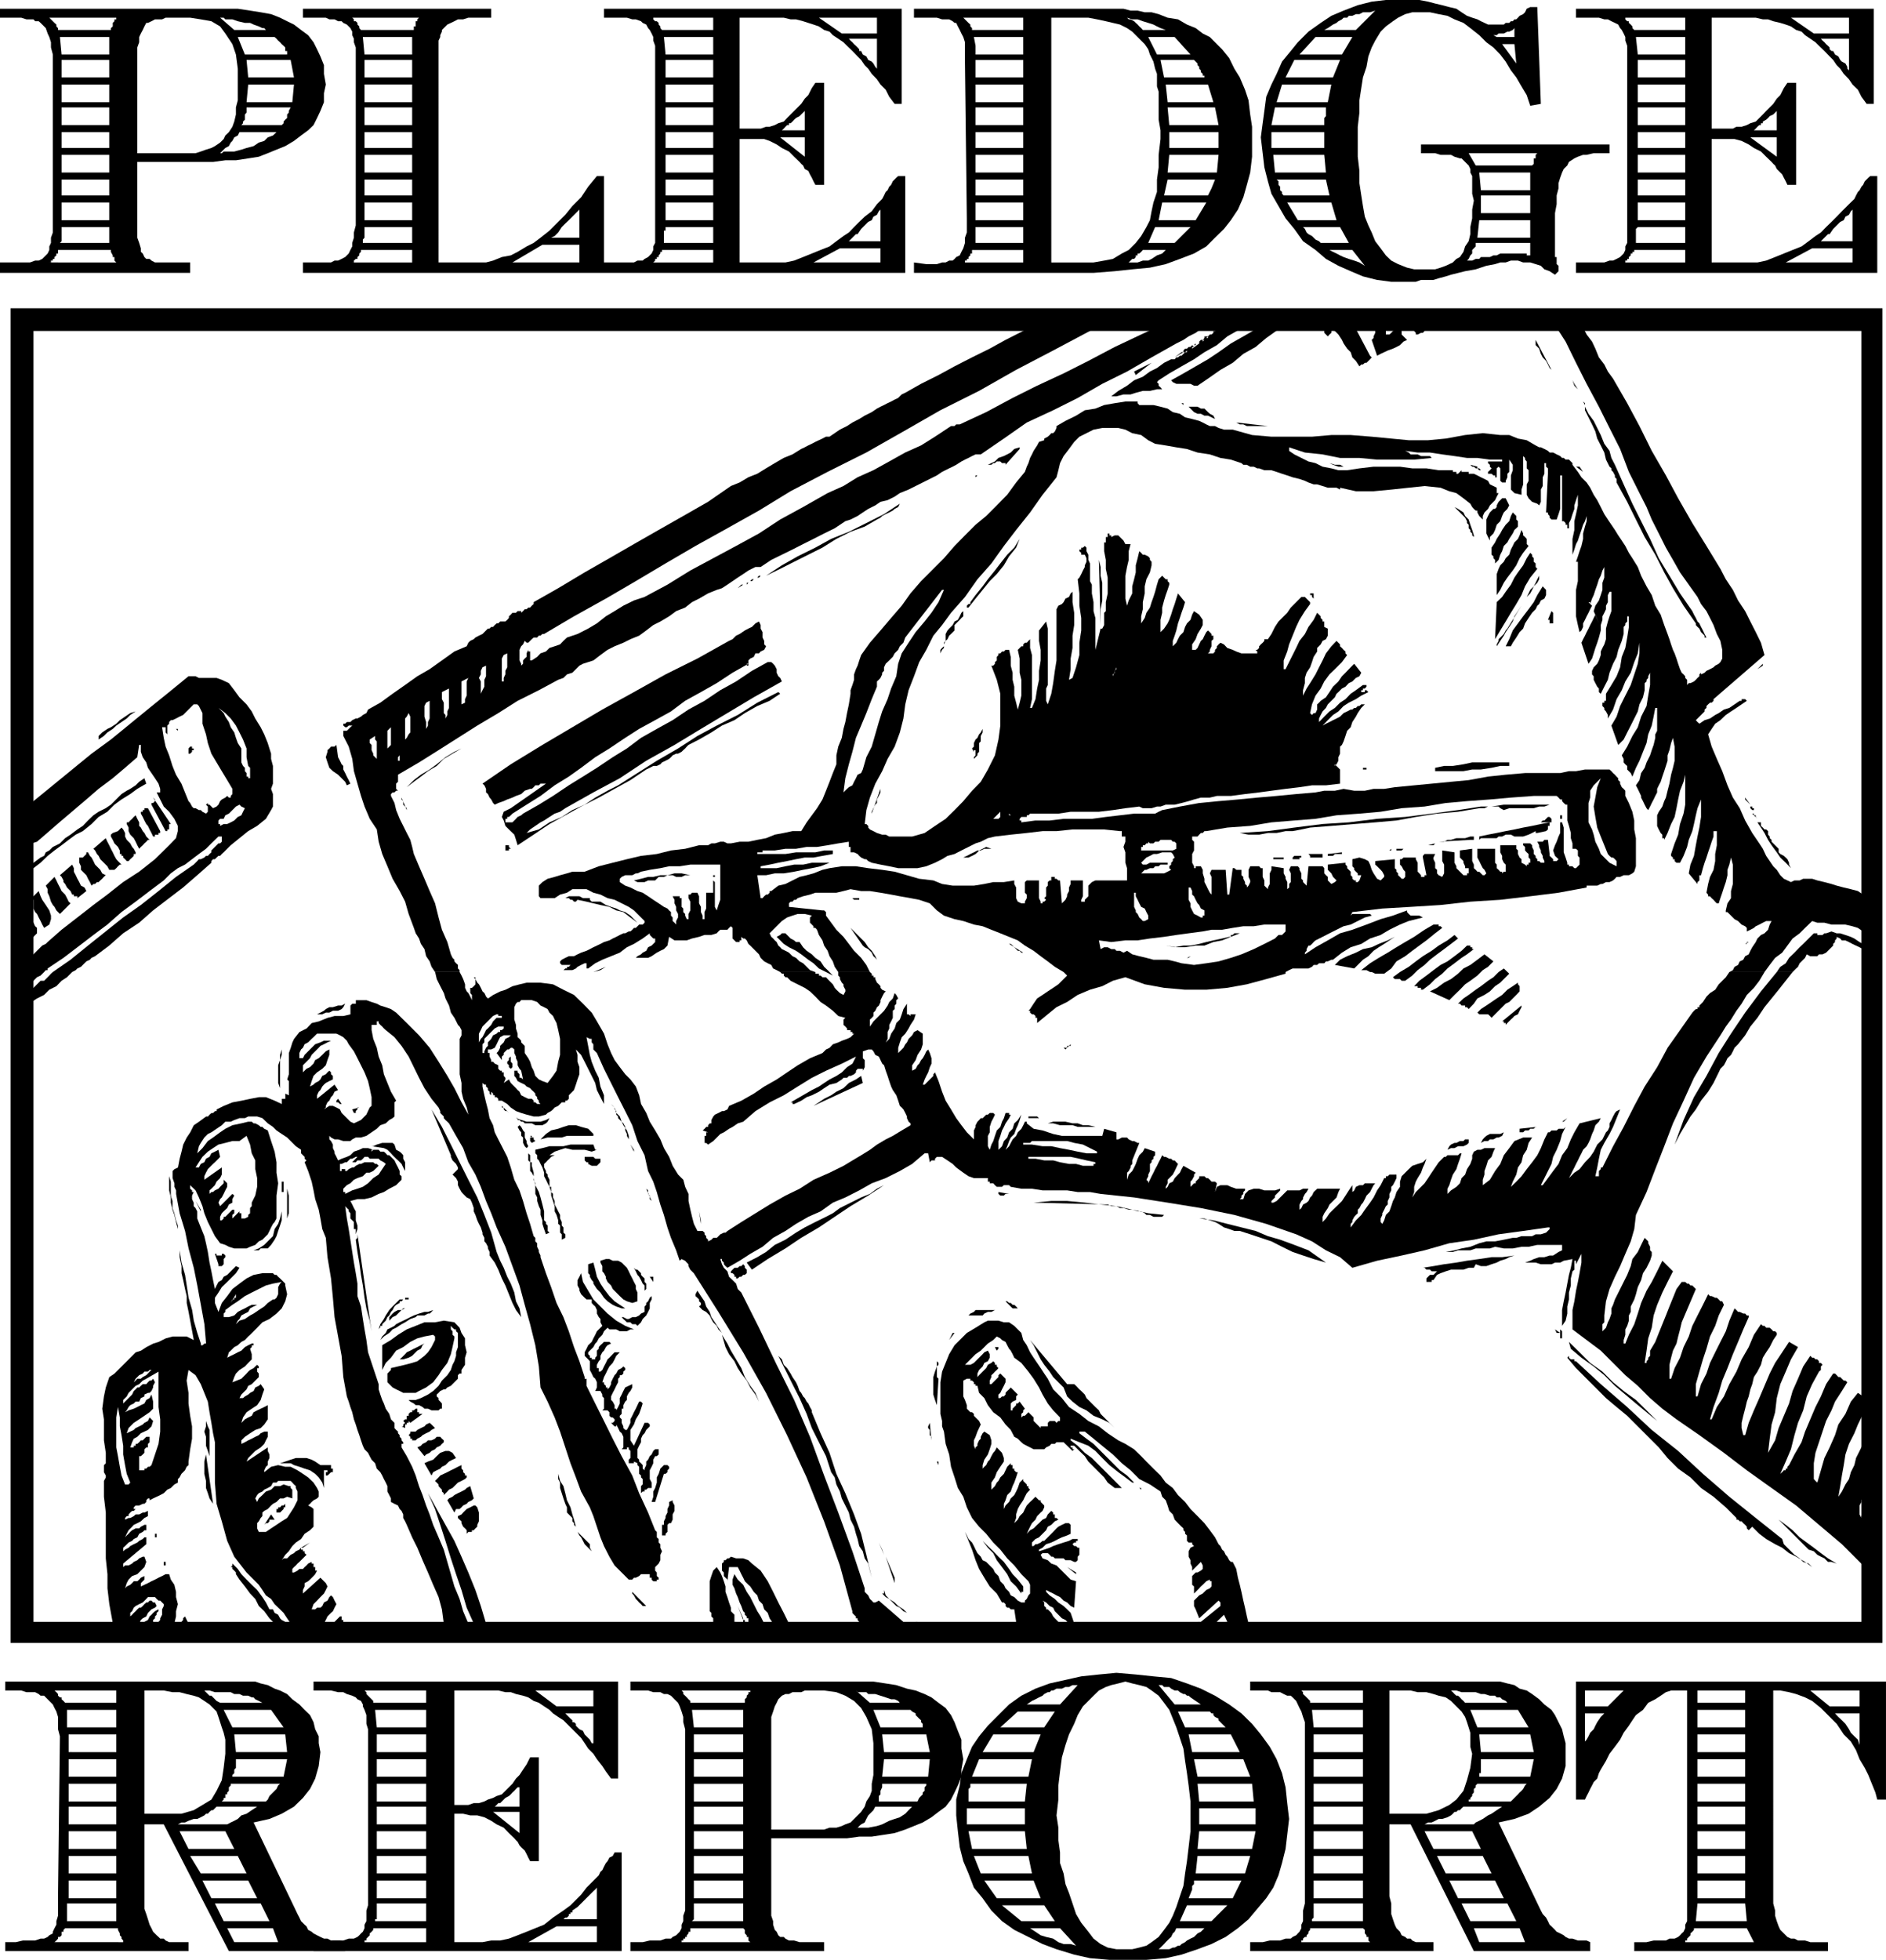 <svg xmlns="http://www.w3.org/2000/svg" width="342.614" height="355.88" fill-rule="evenodd" stroke-linecap="round" preserveAspectRatio="none" viewBox="0 0 9065 9416"><style>.pen1{stroke:none}.brush1{fill:#000}</style><path d="M8997 1481H51v6412h8997V1481h-51zm-50 109v6202H161V1590h8786z" class="pen1 brush1"/><path d="m7457 1777-9-9-8-17-9-17-16-17-9-17-8-25-17-17v-25l76 144zm-1701-127h-9v8h-8l8-8h9zm-110 67 33-25h9l-42 25zm1955 195-9-17-8-25-17-17-9-26-17-25-8-17-8-25-9-26 9 26 8 25 8 17 17 25 9 17 17 26 8 25 9 17zm-2150-127 84-42-76 59-8-17zm2167 161-9-17 9 8v9zm-1922 0h-8l-9-9h-17 26v9h8zm144 67-17-8-17-8h-17l-17-9h-16l-17-8-17-17-9-9h43l16 9h17l17 17 9 8 17 9 8 16zm1922 220 42 94 42 93 42 84 43 85 42 93 51 84 51 85 59 85 8 17 9 16 8 17 9 9 8 17 9 17 8 17 9 17h-9v-9l-8-8-9-9-8-17-9-8-8-9v-8l-59-85-51-84-42-76-43-85-51-85-42-84-42-85-51-93v-17l-8-8v-9l-9-17-8-8v-9l-9-8-17-34-8-34-17-34-17-33-9-34-16-34-17-34-17-34v-17l17 34 25 34 17 34 17 34 17 42 25 34 9 34 17 33zm-1668-186h-101l-17-8h-17l-17-9 152 17zm42 9h26-26zm-1235 101-68 76v-8h-17l-8-8h-17l-9 8h-8l-9 8h-17l17-8 17-8 17-17 26-9 16-8 17-9 17-17 26-8v8zm1989 51h17-17zm-356 34h-101l-26-9-17-8h-25l-25-8 25 8h25l26 8h25l17 9h76zm567 0v8h9l8 9h17-25l-9-9h-8l-9-8h-8l-9-9 34 9zm508 25-34-25h17l17 25zm-2903 17h-8l-9 9h-8 8v-9h17zm2192 93 17 9-17-9zm356 51-9 17-17 17-8 17-9 25-17 17-8 25-8 17-17 17v17l-9-17-8-17v-67l8-17 9-17 17-17h8l8-9v-8l9-17 8-8 9-9h17l17 34zm-3039 68-59 34-68 25-68 34-67 42-68 34-68 34-67 34-68 33 76-50 76-43 85-42 76-42 85-34 84-42 85-43 76-50-8 16-17 9-9 8-17 9-17 8-17 9-8 8-17 9zm2869 93v-9l-8-8v-9l-9-8v-9l-8-8v-17l-8-8v-9l-9-17-8-8-9-9-8-8-9-9-8-8-9-9 17 9 26 17 8 17 17 17 8 25 9 25 8 26v17zm195-43-8 17-17 26-9 17-17 17-8 25-9 17-8 25-17 17v-17l-8-8v-9l-9-8v-34l17-25 8-17 17-26 9-17 17-25 17-17 8-25 9-17 8 8 9 9v17l8 8v26l-8 8-9 8zm68 77-26 33-17 26-16 34-17 25-26 34-17 25-17 34-17 25v-101l9-25 8-17 17-17 9-17 17-17 8-25 9-17 8-17 17-17 8-17 9-26 8 17v9l9 8 8 9v25l9 9zm-2692 296h-8v-9l8-8h9v-9l25-34 34-42 25-34 34-42 26-34 33-42 34-34 26-42-17 42-34 42-25 43-34 42-34 34-34 42-34 42-34 43zm2734-186-34 42-25 42-17 42-25 43-26 42-25 42-26 43-25 42 8-178 26-25 17-25 25-34 17-34 17-25 25-34 17-34 17-26 9 9v8l8 9v17l9 8v17l8 9zm-2099 270-8-313 8 34v42l8 34v85l-8 42v76zm-1634-237-8 9h-8l-9 8h-8l-9 9h-8l-9 8-8 9v-9h8l9-8 8-9h17l9-8 8-9h8zm3665 136 9-17 8-17 9-17 8-17 17-17 9-17 8-17 9-17v17l-9 17-17 17-8 17-9 17-17 17-8 17-9 17zm-3775-76 17-17h9l-26 17zm3835 101-17 17-17 25-17 26-9 25-17 17-16 26-17 25-9 17h-25l17-34 17-42 25-34 25-34 26-34 25-34 17-34 26-42 16 17v25l-8 17-17 9-8 17-9 8-8 17zm-1067-51-8-8v-9h-9v-8h17v25zm880 229v-9l9-17v-8l8-8 9-9 8-8 9-17 8-9 68-110-17 26-17 25-8 25-17 26-17 25-9 17-17 25-17 26zm-2606-76-17 17-9 8-8 17-9 8-8 17v17l-9 9-8 17v-17l8-9 9-8v-17l8-9v-33l9-17 8-9 17-17 9-17 16-8 9-17 8-17 9-8v25l-9 8-8 9-17 17-8 8v26zm2877-43v9h-17v-17h-8v-9 9l17-42 8 8v42zm-3783 119-9 17-17 8-8 9h-17l-8 17-17 8-9 9v16h-8v9h8v-9l-76 43-76 50-76 43-76 42-68 51-76 42-77 42-67 43-76 51-68 42-68 51-59 42-68 42-68 51-67 42-68 43-8 8-9 8h-8v9h-9v17h34l9-9 8-8 8-9 17-8 9-8 76-43 68-42 76-51 68-42 67-42 76-51 68-42 68-51 76-43 76-42 76-51 77-42 76-51 76-42 76-51 76-42h17l9 8 8 9 9 17v17l8 17 9 8 8 17-135 76-127 76-127 76-127 77-136 76-127 84-127 68-135 76-25 17-26 9-25 16-26 17-17 9-25 17-25 17-17 17 59-17 51-34 59-26 51-33 59-26 51-34 59-33 51-26 93-59 93-59 102-59 93-60 93-50 101-51 94-59 101-51 9 8-51 34-59 25-60 34-50 34-60 26-51 33-59 34-51 26-8 8-8 9-9 8-8 8-17 9h-9l-17 8-8 9-9 8-17 9-17 8-8 9-17 8h-17l-17 9-17 8-76 51-76 42-76 42-85 43-76 42-76 42-76 51-77 51-8-26-8-25-26-25-17-17-8-26-9-17 9-25 34-17 169-118h-26l-8 8h-17l-8 9-9 8h-8l-26 9-17 16-25 9-17 8-25 9-17 8-26 9-17 8-8-8-9-17-8-9-8-17-9-8v-17l-8-17-9-8 136-93 152-93 144-85 144-85 152-84 152-85 153-76 152-85 17-8 17-17 17-8 25-17 17-9 17-8 17-17 17-9 8 17v17l9 17v26l8 16v17l9 9zm0-110 8 34-8-34zm17 51v25-25zm2260 25 25 8-25-8zm2488 144 26-26v9l-26 17zm-4046 144-8 17 8-17zm4046 42-25 17 25-17zM474 3553v-17l17-17 25-17 17-8 26-17 17-17 25-17 25-17 26-8-26 17-17 17-25 17-25 17-17 16-26 17-17 17-25 17zm3733-127-9 17 9-17zm4198 0-17 17 17-17zm-34 17-17 9 17-9zm-7516 59v9l-9-9h9zm3851 110-8 9v8l-9 9-8 8v9l-9 8v9-9l9-8v-17l8-9v-33 8h-8v8l-9-16 9-9v-17l8-17 9-8 8-17 8-9 9-17v17l-9 17v26l-8 8v42zm-2378-93-26 9 26-9zm-68 51-42 26-43 25-42 25-34 34-42 25-34 26-34 25-34 26 34-34 34-26 42-25 34-25 42-34 43-26 34-16 42-26zm-635 68 9 17 8 17 8 8v17l9 17 8 17 9 17 8 17-17 8-8-17-17-17-17-17-25-17-17-16-9-26-8-25 8-26v-8l9-8 8-9h17l9-8 8 59zm-694-42v8h-8v8l-9 9h-8v-25l8-9h9v9h8zm711 16 8 9-8-9zm5612 51v17h-43l-42 9-51 8h-42l-42 8h-136v-16l43-9h42l51-8 42-9h178zm-661 26h-25v8h-34 17v-8h42zm-2640 50-9 26 9-26zm237 170 42-119v17l-8 17-9 17v17l-8 8-9 17-8 17v9zm4223-43-8-8-9-9-8-8v-9l25 34zm-7592 93h-8v26h-9v8h-8l-68-127v-8h8l9-9v-8l-9-9 85 127zm1134-67v-9l-8-8-9-9v-17l-8-8v-9l25 60zm5493-26-25 9h-25l-26 8h-118l-26 9-17-9-8-8h-51l-17 8h-25l-102 17-101 9-102 16-93 17-102 9-101 8-110 9-102 8-42 9-42 8h-34l-43 9h-42l-42 8h-51l-42-8 135-9 127-17 136-17 126-8 136-17 135-9 127-16 127-17 59-9 51-8h51l59-9h220zm991 43h-9v8h9v8l8 9-25-25h17l-9-9v-8h-8l-9-9v-8h9v8h8v17l9 9zm-7669 84v9h-8v8h-17v9h-9l-8-17-9-17-8-17-8-9-9-17-8-17-9-16v-9h9v-8h8v-9h17l59 110zm6738-59h-9v-17h9v17zM719 4035h-8l-8 9-9 8-8 9-9 8-8 9-9-17-8-17-9-17-17-17-8-17v-17l-9-17v-8h9l8-9 9-8 8-9 9-8 8 17 9 17v17l8 8 9 17 8 9 9 17 16 16zm6526-118h26-26zm212 34h-51l9-9h8l8-8 9-9h8l9 9v17zm1007 0v17l9 8 8 9h8l9 8v17l8 9v8l9 8v9l8 8 9 9 8 8 9 9v17l8 8 17 9 9 8 8 8 8 17v9l9 17-25-26-26-25-17-25-25-34-17-26-17-33-17-26-17-25h17z" class="pen1 brush1"/><path d="M7448 3951v17h-8v17l-9 8-42 9h-8v-9l-17 9-17 8-26 9h-42l-17-9h-25l-17 9h-17l-9 8h-76l-8 8v-16l42-9 42-8 43-9 42-8 42-9 43-8 42-9 42-8zm-3114 8 17 9-17-9zM652 4095v8h-9v9l-8 8-9 8-8 9h-9l-8-9-9-8v-8h-8v-9h-8v-17l-9-17-17-17-8-17-9-16v-9l9-8 25-9 17-17 8 9 9 17v17l8 16 17 17 9 17 8 9 9 17zm6432-76v16h-17l-152 9h26l16-9h17l26-8h42l25-8h17zM584 4154h-8l-9 8-8 9-9 8h-25l-9-17-17-17-8-8-9-9-8-16-8-9-9-17-8-8 59-51 8 17 9 17 8 17 9 17 8 17 9 16 8 9 17 17zm6280-93 34-9-8 9h-26zm-4409 17h-9v8h-17v-25h17v8l9 9zm2310 0-25-9-17 9-17 8-8 9-9 8-17 9-17 8h-25l17-8 17-9 17-8 17-9h16l17-8h34zm2015 0h25-25zm-9 0h-25l-9 8h-25v-8h59zm-84 8h-85 76l9-8v8zM508 4205l-9 8-8 9-9 8-8 8h-8l-9 9h-8l-9 8-8-17-9-16-8-17-17-17-9-9v-17l-8-17v-25h17l8-8 9-9v-8h8l9 17 8 8 9 17 8 17 17 17 8 8 9 17 17 9zm5942-102h-34l-9 9h-25v-9l68-8v8zm25-8h85-85zm-118 25h-60v-8l-8-9h68v17zm-144 8v-8l8-8h34v8h-9v8h-33zm-93 0v-8h50v8h-50zm-77 0h26-26zM415 4281l-43 34v-9h-17v-8h-8l-8-17-9-9-8-8-9-17-8-9v-8l-9-17-8-8 59-51 8 17v17l9 17 8 17 9 16 8 17 17 9 9 17zm2903-76h-25l-17 8h-26l-17-8h-25l-17 8h-25l-17 17h-34l-17 8h-34l-17-8 34-8 34-9h25l34-8h34l34-9h34l42 9zm110 0h8v8h-8v-8zM339 4340l-51 51-17-17-9-17-8-9-9-16-8-26-8-17v-17l-9-17 42-42 9 17 8 17 9 17 8 17 17 17 9 17 8 17 9 8zm-127 118-9-16-8-17-9-17-8-17-9-9-8-17v-42h-9v-17h9l25-25 9 25 8 17 17 25 17 26 8 25v17l-8 26-25 16zm2674-126 26 16 25 9 25 8 17 9 26 8 25 17 17 17 17 17-34-25-34-26-34-8-33-17-43-9-34-8-33-8-43-9-8 9h-9l-8-9h-9l-8-8h-17l-17 8 17-8 17-9h51l17 9h33v8l9 9h42zm4842-26h50-50zm-3598 9v8h-25l-8-8h33zm4072 50 25 26-25-26zm-1270 93-34 26-42 34-34 25-34 25-34 26-42 25-25 34-34 25h-43l-17-8h-8l-17-9h-25l42-33 42-26 43-25 42-26 42-25 43-25 50-34 43-25h25v8h9l8 8zm-2717 153-8-9-9-8-8-17-9-9-8-8-17-9-9-8-59-85 17 17 17 17 17 17 17 17 17 25 17 17 17 26 8 17zm-212 76-33-17-34-17-26-25-25-17-34-26-25-17-34-17-25-16-34-34 17-9 8-8h17l8 8 17 17 17 9 9 8h17l17 25 17 17 25 17 17 17 25 17 17 26 17 16 25 26zm1956-203-43 17-42 17-42 8-43 17h-42l-51 8h-42l-51-8 43 8 42-8h34l42-8 34-9 34-8 42-9 34-8h8v-9h9l8-8h26zm1049 25-34 26-33 25-34 25-34 26-26 25-33 25-26 26-34 25h-17l-8-8h-25l-9-9 34-25 42-25 34-26 34-25 42-26 34-25 42-25 34-26 17 17zm-499 144-93-17 25-25 34-17 42-17 34-17 42-9 34-16 43-17 34-17-26 17-25 17-26 16-25 17-25 26-26 17-25 25-17 17zm1879-118h8v-9h9l-17 9zm-3470 42h-9l-8-9h-9l-8-8-9-9-8-8-9-8h-8l68 42zm524-34h17-17zm1642 17-33 25-26 17-34 26-34 25-25 25-34 26-25 25-34 26h-9v-9h-16v-8h-17l25-26 34-25 34-26 34-25 33-17 34-25 34-26 26-25h16v8h9v9h8zm1287 8-102 102 102-102zm-1193 51-26 26-25 16-26 26-34 25-25 17-25 26-26 25-25 25-93-42 34-17 34-25 33-17 34-26 26-25 33-17 34-25 34-26 43 34zm-1431-25h17-17zm-42 8 17-8-9 8h-8zm-2853 68 60-25-26 16-34 9zm4402 8-26 26-17 17-25 17-25 25-26 17-34 17-17 25-25 26-8-9h-9v-8h-17l-8-9h-9l26-25 25-17 34-25 25-17 34-26 26-17 25-25 25-17 26 25zm973 43-17 17 17-17zm-923 42-16 17-17 17-17 17-17 8-17 17-17 17-17 17-17 17-8-9-9-8h-42l-9-8 17-17 26-17 25-17 25-17 26-17 25-25 26-17 25-17v8l8 9v25zm-5645 59-9 17-8 9-17 8h-25l-17 9h-17l-17 8h-25l16-8 17-9 9-8 17-9h17l25-8h17l17-9zm5578 102v-9h-9v-8h-8l93-76v8l-9 17-8 17-17 8-8 9-9 8-17 17-8 9zm-5764-17-17 17 17-17zm3639 127h17v-9h17v-8h9-9l-8 8-9 9-8 8-9-8zm-3758 211-8-17-9-25v-85l9-25v-25l8-26v26l-8 25v135l8 17zm1101-110-9-8v-9l-8-8v-9l8-8v-9l9-8v25l8 9v17l-8 8zm1455 178 26-17 25-17 34-17 25-17 34-17 26-25 34-17 25-17 8 34-237 110zm-2268-9h-8l-9-8h-8v-8l8-9 17 25zm1380 178v-8l-9-17v-9l-8-17v-17l-9-17-8-8-17-17v-8l-9-9v-17l-8-8v-9l-9-8-8-9 17 17 8 26 17 17 9 25 8 17 17 25 9 26v25zm-576-135-8-9h-9l-8-8v-9h-9v-8l34 34zm1447-34-16 17 16-17zm-2192 34-8-17 34-9h-9v9l-8 8v9h-9zm686 668 17 42 17 34 17 43 17 33 17 43 8 42 17 34 8 42-25-34-17-34-17-42-17-42-17-34-17-42-17-34-25-34v-17l-8-17v-8l-9-17-8-9v-17l-9-17v-8l-8-25-9-17-8-17-9-26-8-17v-16l-9-26-8-17-17-8-17-17-8-9-9-16-8-17v-17l-9-17-17-17 17-17 9-9v-8l-9-17-8-8-9-9-8-17v-8l-93-220 50 84 43 85 42 85 42 84 43 85 34 84 33 85 26 93zm254-643-9 17-8 8-17 9h-34l-17-9h-34l-8-8h-9l-8-8h-9v-9h-8l-8-8-9-9 17 17 25 9 26 8h67l26-8 17-9zm2378 0h-76v-8h42l9 8h25zm2489 17 25-17-17 17h-8zm-2243 25h-85l-25-8h-60l-33-9h-26l26-8h59l34 8h25l25 9h26l34 8zm2200-17h17-17zm-4926 110-8 9-9-9-8-16v-26l-9-8v-17l-8-9-9-17 9-8 8 8 9 17 8 9v25l9 17v9l8 16zm313-59v26-17h-127l-25 8h-68l-34 9 26-26 25-17 34-8 25-9 26-8h34l25 8 34 9 25 25zm4452-8v-17l85-9h-8l-9 9h-17l-8 8h-17l-9 9h-17zm-76 0-8 17-17 8h-9l-16 9h-17l-9 8h-17l-17 9 9-17 8-9 9-8 17-9h50l17-8zm-4655 42-17 9-8-9v-17h8l-8-8v-9 9h8v8h9v9l8 8zm4486-8v17l-8 8-17 8h-26l-17 9h-17l-17 8 9-17 8-8 17-8h9l17-9h17l8-8h17zm-5155 50 17 9 9 8 8 9v17l9 17v42l-9-17-8-17-17-17-9-8-17-17-8-9-17-17-17-8-59-9h8l17-8 26-8h50l9 8 8 25zm957 0h8l-25 9-34-9h-59l-34-8-25 8-26 9-25 17h42-17l-17 8-8 9-9 8-8 9-9 8v17l9 17v8l8 9v8l9 17v34h8v25l9 9v17l8 17v17l9 17 8 16 9 17v17l8 17v17l8 9v25l9 8v17l-17 9v-26l-8-8v-34l-9-8v-17l-8-26-9-17v-25l-8-25-9-26v-17l-8-25-9-17-8-17-9-17v-17l-8-25-9-17-8-17-8-8v-17l-9-9v-17l34-8 34-9h67l34-8h110l9 25zm186 9-17-34 17 25v9zm0 8 17 60-17-60zm-491 60 9 33v26l8 34 17 33 8 26 9 34 8 33v43l9 8v9l8 8v26l9 8-17 8-9-25-8-25v-17l-9-26v-25l-8-17-8-25v-17l-9-17v-51l-8-17v-17l-9-17-8-8v-42l-9-9v-34l9 9v34h8v17z" class="pen1 brush1"/><path d="M2886 5567v17l-8 8-9 9h-25l-17-9v-8h-8l-9-9v-17h42l9 9h25zM855 5888v17l-9-34-8-34-9-25-8-34v-25l-8-34v-68l8 26v67l8 26v34l9 25 8 34 9 25zm499-211h9v50h-9v-50zm2260 423-25-34 51-26 42-25 42-34 51-25 51-34 42-25 51-26 51-25 33-17 34-25 34-17 34-17 34-17 42-17 34-25 34-17-76 50-85 51-76 51-76 51-85 50-76 51-85 51-76 51zm-2243-161 9-25v-203l8 33v85l-8 25v60l-9 25zm1761-169-9-9v-17l-8-8v-17l-9-8 26 59zm1718-34h-17l-8 8h-17l-9-8v-9l51 9zm-3885 84-25-50 25 42v8zm4630 17-9 9h-42l-17-9h-17l-8-8-17-9h-17l-26-8h-17l-25-8h-17l-17-9h-25l-17-8-356-9 85-8h76l85 8 76 9 76 8 76 17 77 17 76 8zm-4308 161h-34l-9 9h-25l25-9 26-17 25-25 17-17 8-34 17-25 9-26 8-34v-16 59l-8 25-9 26-8 25-9 17-17 25-16 17zm2082-118-9-60 9 43v17zm2920 127 84 59-59-17-51-17-50-17-51-25-51-26-51-17-51-17-50-16h-26l-25-9-25-8-26-17-17-9-25-8-26-9h-25l68 9 67 17 68 17 68 17 59 25 59 17 68 25 68 26zm-4503 389-9-51-16-59-9-51-8-59-9-51-8-59-9-51-8-59 8-9v-17l68 466zm-931-398v9-26 17zm25-17 17 85-17-85zm195 93-9 9h-16v-9l-17-50h8v8h25v-8h9v-17 17l8 8v8l-8 9v25zm6204-42-25 8-17 9-26 8-17 9-25 8-25 9h-26l-25-9-9 17h-25l-25 9h-60l-25 8-25 9-17 8-17 25h-9v9h-25v-17l8-8 9-9h17l8-8 9-9h-26l-8-8h-17l-9-9h-8l51-8 51-9 59-8 51-9 59-8 59-9h51l59-8zm-4257 76 8 17 9 17 8 17 9 17v17l8 17v42l-25 8-26-8-17-9-17-16-17-17-17-17-8-17-17-17-8-17v-8l-9-17-8-9v-25l-9-17v-9l26-8h17l16 8h26l17 9 8 8 17 17 9 17zm-17 178h-17l-26-9-17-8-25-17-17-17-17-25-17-17-17-26v-8l-8-9-9-16v-9l-8-8v-43l25-8 9 34 8 34 17 33 17 26 26 34 25 25 25 17 26 17zm558-152h-8l-9 8h-8v-8h-8v-9l-9-8h-8v-9l8-8 9-9h16l9-8h8l9-9 8 9v8l9 9v17l-9 8h-8l-9 9zm-465 25 8 8v26l-8 8v17-42l-9-9-8-17-9-16-8-9-8-17-9-17 9 9h8l8 8 9 9v8l8 9 9 8v17z" class="pen1 brush1"/><path d="M3047 6387h-17l-17 9h-34l-17-9h-33l-9-8-17 17-8 17-17 17-9 17-8 8-9 17-17 17-8 8v9l8 8v9h9v8h17v-8l8-9v-25l9-9v-8l8-9 9-8 8-8h26l8 8-17 8-8 9-9 17-8 8-9 17v17l-8 9-9 17v16h9v17h8l9-8 8-17 9-17 8-17 9-8 16-17 9-9h25l-17 17-8 17-9 17-16 17-9 17-8 17-9 17-8 25h8v9l9 8v8h8v9l9-9 8-16v-9l8-17 9-17 8-8 9-17 17-9 8-8 9 8v9l-9 8v9l-8 8h-9v9l-8 8v17l-9 17-8 17-9 17-8 17v17l8 8 9 17v17h8v8l9-16 8-17v-26l9-17 8-17 9-17 17-8 17-8v16l-9 17-8 9-9 17v17l-8 8-9 17v17h-8v25l-9 9v8l9 9v17l8 17v8l9 9h8l9-17 8-17v-17l9-17 8-17 9-17 8-17 8-17h9l8 9-8 25-9 25-16 26-9 25-17 26v50l17 26 51-110h17l8 8v9l-8 8-9 9-8 16-9 9-8 17v17l-9 17-8 17v42l8 8v9l9 8 8 9v17l9 8v-8l8-17v-17l9-9 8-17 9-8 8-17 9-8h17v25l-9 8h-8l-9 17v17l-8 17-9 17v42l9 17v26h-17l-9 8h-8v9h-9l-8 8v-34l8-8v-26l-8-8v-9l-9-8v-34l-8-8v-9l-17-8v8h-25v-17l8-8v-34l-8-8v-9h-9v9h-25l8-9v-51l-8-17-9-8-8-17-9-17v9h-8l-17-17h8l9-9v-8l-9-9h-8l-8-8v-17l-9-9h-25l8-8v-51l-8-8v-9l-9-17h-25l8-17v-25l-8-17-9-8-8-17-9-17v-42l-8-9-8-8-9-9v-17l9-17 8-17 17-16 8-17 9-17 8-17 17-17 9-9-9-17v-16l-8-9-9-17v-17l-8-17-9-8-8-9v-17h-25l-9-8-8-8-9-9-8-17v-8l-9-17v-26l9-16 8-17 9 42 25 42 25 42 34 34 34 34 42 34 43 25 42 17zm93-237v9l-17-25h17v16zm330 254-17-17-8-17-17-17-9-16-8-17-17-17-17-9-17-17 9-8v-9l-9-8v-9l-8-8-9-8v-9l9-17 17 26 17 25 8 25 17 26 8 25 17 25 17 26 17 25z" class="pen1 brush1"/><path d="m3064 6370-8-8h-17l-9-9h-17l-8-8-9-8-8-9h-9 17l17 9h9l17-9h17l16-8 9-9 17-8v-26l8-8v-9l9-8 8-17 9-8v-9 25l-9 17v26l-8 17-9 17-17 17-8 16-17 17zm-1100-135v8h-26l-8 9h-9v8l-17 9-8 8-9 17-8 9-8 17-9 8-8 17-17 17v8h-9v9h-8v8l8-25 17-25 9-17 17-26 16-17 17-17 17-17h26v-8h17zm-720 8-8 17 8-17zm3648 43h-25l-9-9-8-8-9-9-8-8-8-9 8 9h8l9 8h8l9 9h8l9 8 8 9z" class="pen1 brush1"/><path d="M1955 6286h-8l-17 8-9 9-8 8-9 9-17 8-8 9-8 8v-17l8-8 8-9 9-8 17-9h17l8-8h17zm2827 8-17 9h-17l-17 8-8 9h-68l9-9 17-8 8-9h93zm-2700 0-8 9-9 8h-8l-17 9h-34l-8 8-26 9-25 16-17 9-26 17-17 8-16 17-26 17-17 17 9-17 8-8 9-9 8-17 17-8 17-9 8-8 17-9 17-8 17-8 17-9 17-8 25-9 26-8h17l25-9zm26 9 8 8-8-8zm76 50 25 26 9 25 17 26v33l8 34-8 26v34l-17 25v17h-9l-8 8v17l-17 17-9 9-8 8-17 8-9 9h-8l-17 8-8 9-9 8v9l9 8v9l8 8 8 9v25h-8l-8 8h-34l-9 9-8 8 17-17-17-8h-17l-9-8-17-9h-16l-9-8-17-9-8-8h34l25-9 34-17 25-17 26-25 16-25 26-26 17-25 8-25 9-17 8-26v-17l9-25v-68l-9-8v-9h-8l-9-8-8-9v17l8 9v17l9 8v9l-9 42-8 34-17 42-26 34-16 25-26 34-34 25-34 17-16 9h-60l-17-9-17-8-17-9-16-16-9-9v-42l9-9 8-8v-9l34-8 34-8 34-9 25-8 34-26 17-17 17-25 17-34v-17l-9-8-42 8-34 9-34 17-34 25-34 17-25 34-25 25-17 34v-119l42-25 34-25 42-26 43-17 42-17h51l42-8 51 8zm2429 9-25 34 25-34zm2886 42v-17l9 9v34h-9v-26h-17l-8-17 25 17zm-2937 34 17-34h9l-26 34zm-914 296-17-34-25-34-17-33-26-34-17-26-16-33-26-34-17-34-17-59 26 42 17 34 25 42 25 42 17 43 26 42 25 34 17 42zm1481-84h34l9 8 16 17 9 8 17 17 8 17 9 9 17 17 17 17 17 16 8 17 17 17 17 17 17 17 17 17-26-25-34-17-42-17-34-26-34-16-33-26-26-25-17-43-25-25-25-25-17-26-26-33-17-26-17-34-17-34-17-25 178 212zm2836 177-51-42-51-42-51-43-50-42-51-51-51-42-59-42-51-43-9-33 51 50 51 51 59 42 51 51 51 42 59 43 51 50 51 51z" class="pen1 brush1"/><path d="m1921 6531 9-8 17-17 8-9 17-8 17-9 17-8 17-9 17-8-9 8-8 17-17 9-17 17-8 8-17 9-26 8h-17zm2878-59v8l-8 9-9-17h17zm-1075 17 17 8-17-8zm3851 51 119 110 127 110 118 110 127 101 119 110 127 110 127 102 127 101 8 25 17 17 17 17 17 17 25 17 17 17 26 8 17 17-34-25-43-25-34-17-33-26-34-17-43-25-33-25-34-34-17 17-9-9v-8l-8-9-9-8-8-9h-9l-8-8h-8v-8l-51-51-59-51-60-42-51-51-59-42-51-51-42-51-51-51-50-50-51-51-51-42-51-43-51-51-42-42-51-51-42-50 8-9v9l9 8h17v9h8zm-3732 143 8 9 9 17 8 8 9 17 8 9 8 17 9 16v9l42 101 43 94 33 101 43 93 42 102 34 93 25 101 26 110-9-34-8-34-17-25-9-34-17-25-8-34-8-25-9-34-17-34-8-34-17-34-17-34-9-33-17-34-8-34-17-25-25-77-34-67-34-68-25-68-34-76-34-67-34-68-34-68 17 17 9 26 16 16 17 26 9 17 17 25 8 17 9 25zm668-59-8 127-9-25-8-26v-84l8-26 9-25v-25l8 8v9l-8 8v51l8 8zm-855 119 17 25-17-25zm-1650 25v17h8v8h17l-59 43-8-9v9h-9v8h-8v17l-17-8h8v-9l9-8-9-9 9-8h8v-17h9v-9l8-8h9v-9h8l9-8h8zm-999 245v-17l-8-25-9-25v-43l-8-25 8-25v-26l9 26 8 17v143zm1084-152-17 9-9 8-17 8-17 9-8 8-17 9-8 8h-17v-8h-9v-9l-8-8 8-9v-8h26l8-8 17-9 17-8 8-9 17-8 9 8 17 17zm2386 59v-17l-8-8v-25l-8-9v-8l8-17 8 84zm-2344 9-9 8-8 9-17 8-8 9-17 8-9 9-17 8-8 8-34-42 17-8 8-9 17-8 9-9h17l17-8 8-9h17l8 9 9 8v9zm2353 8v34-34zm-2294 68-17 8-17 9-17 17-17 8-8 9-17 8-17 9-8 16-34-59 17-8 25-9 17-17 17-16 25-9h17l17 9 17 25zm-1168 220-17-26-8-25-9-25v-34l-8-34v-59l8-34 34 237zm559-186h8v17h9v17h-9l-8 8-9 8h-8v-16h8v-9h-17v85l-8-26-17-25-17-17-25-17-26-8-25-9-26-8-16-9h-51l25-8 26-9 25-8h51l25 8 17 9 25 17h43zm2928 0-8-17h8v17zm-3495 0v8-8zm2192 0 8 8v9l-8 8v9l-9 8h-8l-42 135h-17l8-25v-25l9-17 8-26v-25l9-17 8-25 17-17h17zm-965 59-8 8-17 9-17 8-9 9-17 17-17 8-8 9-17 17v-9l-9-8v-9l-8-8-8-9v-8l-9-9-8-8 17-17 8-9 17-8 17-8 17-9 17-8 17-9 17-8v17l8 8v9l9 8v8h8v9zm525 237-9-9v-8l-8-9v-16l-9-9-8-8-9-9v-25l-8-17-9-26-8-25-8-25v-26l-9-17v-25l9 34 16 25 9 34 8 34 17 34 9 34 8 25 9 34zm2700-195-17-17 17 17zm-3191 59-9 9-17 8-8 9-17 8-8 9-9 8h-17l-8 17-34-59 8-9 17-8 9-8 17-9 17-8 17-9 8-8 17-9 17 59zm3242-25h-9l-8-8-9-9h-8l-9-8v-9 9h9v8h8l9 9 8 8h9zm-2294 144h-9l-8 8v34l-9 9v8h-17v-51h9v-17l8-16v-9l9-17v-17l8-17v-17l17-8v8l9 17v26l-9 17v25l-8 17zm-1888-51h-8v-17h8v-8h9l8-9h9l8-8v17h-8v8l-9 9-8 8h-9zm965 0v42l-8 17v9l-9 8-8 9h-9v8h-17l-8 9v-17l-8-9-9-8-8-17v-9l-9-8-8-8v-9l17-8 8-9 17-17 17-8 17-9h8l9 9 8 25zm-982 34h-25v8l-8 9h-9l-8 8 33-50 17 25zm7508 211-25-8h-17l-17-17-17-8-17-9-17-17-25-8-17-17-127-127 34 25 33 26 34 34 34 25 34 25 34 26 34 25 42 25zm-5984-59-17-17-8-8-9-9-8-16-9-17-8-9-9-17-8-17 8 17 17 17 9 9 8 8 17 17 8 8v17l9 17zm-2099-84h8v17h-8v-17zm3470 0 9 17-9-17zm703 253v26h-9v8l-25-34-26-25-17-34-25-34-25-33-17-34-26-26-25-33 25 25 26 25 25 26 26 25 25 34 17 25 25 26 26 33zm-3471-186 43-25-34 25h-9zm2802 34-25-59 16 34 9 25zm51 136-43-127 43 101v26zm-3200-119 9 17-9-17zm-304 17v17h-9v-17h9zm4376 59-43-34 43 26v8zm-796 203-17-17-17-8-17-17-17-8-17-17-17-17-17-9-17-17h9v-42 25l8 26 17 17 26 17 17 17 25 16 17 17 17 17zm-1270-50h-17l-8-9-9-8-8-9-8-8-9-17-8-9v-8l67 68zm466 67-26-67 26 59v8z" class="pen1 brush1"/><path d="M102 4670v3156h8878V4670h-25v2039l-25-17-34 42-26 59-34 51-16 51-26 59-25 51-17 59-17 59-9-8-8-9v-76l8-50 17-51 17-51 17-51 26-51 17-42 33-51 26-42-9-8h-8l-9-9-8-8h-9l-8-9-8-8h-9l-34 51-25 59-26 51-25 59-25 59-17 51-34 59-26 51-8 8v9h-8v8h-9l-8 9-9 8 26-59 25-59 17-68 17-59 25-60 17-67 26-59 33-60 9-8v-17l8-8-8-9h-9v-8l-8-9h-9l-8-8h-8l-9-9-34 51-25 59-26 59-17 60-25 59-25 59-17 59-34 60 8-68 9-68 17-59 8-68 17-67 26-60 25-59 34-59-43-25-33 50-34 51-26 51-25 59-25 59-26 59-25 60-17 59h-9l-8-34v-25l8-34 9-34 8-34 9-25 8-34 9-25 8-34 17-26 17-33 9-34 16-26 17-25 17-34 17-25v-9l-8-8h-9l-8-9-9-8h-17l-8-9h-8l-9-8-34 51-25 59-34 59-25 59-34 60-26 59-34 51-25 59h-8l17-59 25-68 17-59 25-60 26-67 25-59 25-60 26-59v-8h-9l-8-9h-9l-17-8h-8l-8-9-9-8-25 59-17 51-26 51-25 50-25 51-17 51-26 51-17 59h-8v-59l17-60 17-59 17-51 17-59 25-51 17-50 25-51-8-17h-9l-8-9-9-8h-8l-17-8h-8l-9-9-25 51-26 51-25 50-17 51-25 51-17 51-26 50-17 51h-8v-67l8-34 9-34 17-34 8-34 9-34 8-34 68-160-9-9-8-8h-9l-8-9h-8l-9-8h-17l-25 34-17 42-17 42-17 43-17 42-17 42-17 43-25 42v25l-9 9v8l-8 9v8h-9l9-59 8-59 17-51 9-59 17-51 25-59 25-51 26-51-51-51-25 51-26 51-25 42-26 59-16 51-17 51-26 51-17 42h-8v-17l8-25v-26l9-17 8-25v-25l9-17v-26l17-34 8-25 9-34 16-34 9-33 17-26 17-34 8-25v-17l-8-8v-17l-9-17v-9l-8-8-9-9-17 34-16 34-26 34-8 34-17 42-17 34-17 34-17 34-8 16-9 26-8 17v25l-9 26-8 16-9 26-17 17v-34l9-9v-33l8-68 17-59 26-59 25-51 25-59 26-60 17-59 8-68 51-110 42-110 43-110 42-110 51-109 50-110 60-102 67-102 26-42 25-34 26-42 25-34 25-42 34-34 26-34 25-42h-169l-17 25-17 17-17 17-17 26-25 16-17 17-17 26-17 17v8h-9v9h-8l-9 8-8 9-59 84-60 85-50 93-60 93-50 93-51 101-51 93-51 102h-8v8l-9 9v25h-17l9-42 8-42 9-43 17-33 25-43 17-34 17-42 17-42-17 8-8 9-9 17-8 17-9 16v17l-8 17-9 9-17 34-25 25-17 34-17 25-25 26-26 33-25 17-26 26 9-17 8-17 9-17 8-17 9-17 8-17 9-17 8-17 17-17 9-16 8-17 9-26 8-17 8-25 17-17 9-17-102 25-25 43-17 34-17 42-25 34-17 42-26 34-25 34-25 34h-9l17-34 17-34 17-34 8-34 17-34 17-42 9-34 17-34-9 9h-25l-9 8h-25l-9 9h-8l-17 34-17 42-17 34-25 34-26 33-25 34-25 26-26 25 9-25 17-34 8-34 17-25 8-34 17-26 9-33 17-26h-43l-42 17-25 34-26 34-17 42-25 34-25 42-34 26v-26l8-25v-17l9-25 8-26 17-17 9-25 8-17h-51l-17 8h-17l-17 9-8 17v17l-9 25-16 25-9 26-17 17-8 25-17 17-26 17-17 17v-25l9-17 8-26 9-25 17-26 8-25 9-25 8-26h-8l-9 9h-51l-8 8h-8l-26 26-17 25-17 25-17 26-17 25-17 17-25 25-17 26 9-26v-25l8-25 9-17 16-26 9-25 8-17 9-25-17 17-25 8-26 9-17 16-17 17-17 17-8 26v25l-17 25-8 26-9 17-8 25-9 25-17 17-8 26-9 17-8-9v-17l8-17v-8l9-17 8-17 9-8v-17l8-17v-17l9-17v-17l8-8 9-17 8-17v-17h-34l-8 8h-9v9h-8l-17 34-17 25-17 34-17 25-25 34-17 25-26 26-25 34v-17l8-9v-8l9-17 8-9 9-8v-17l8-8 9-17 8-9 9-17 8-17 17-17 8-16 9-17 8-9h-50l-9 9h-17l-17 8-8 17-9 8v-33l-17 25-16 25-17 26-17 17-26 25-17 17-17 25-16 17v-25l8-17 17-25 8-17 17-17 17-17 9-26 8-16h-110l-17 16-8 17-9 9-8 17-9 8-17 9-8 17-9 8v-25l9-17 8-9v-8l9-17 8-9 9-16h-26l-17 8h-59l-8 8-9 9-8 8-9 9-8 8-9 9-16 8h-9v-8l9-9 8-8v-9l8-8 9-9 8-8v-8l-25 8h-51l-25-8h-26l-25 8-17 17-8 25h-17l8-8v-9l9-8v-9l8-8v-8h-42l-26-9-17-8h-33l-17 8-9 25 9-42-9-8h-17l-8-9-9-8h-8l-9-9h-25v9l-8 8-9 9v8h-8l-9 9-8 8v9-34l8-9 9-17v-8l8-9-59-33-9 16-8 17-9 9-16 17-9 17-17 8-8 17-9 9v-9l9-17v-17l17-17 8-8 9-17 8-17 8-17-8-8-8-9h-9l-8-8h-9l-17-9h-8l-9-8-8 17-9 17-8 17-9 16-8 17-9 17-8 17-8 17v-8l-9-9 9-17v-8l8-17v-34l8-8v-9l9-8v-9l8-8v-17l-50-17-9 17-17 17-8 17-9 25-8 17-9 17-17 17-8 25v-34l8-8 9-17v-8l8-9v-17l34-84h-8l-17-9h-9l-17-8-8-9h-25l-17 9h-9v-34l-59-17-9 34h-194l-42-9-51-17-43-8-33-26v-8h-9l-8 17-9 17-17 17-8 17-17 17-9 17-8 16-17 17 8-17 9-25 8-17 17-17 9-25 8-17 9-25 8-26-17 26-17 16-8 26-17 17-9 25-16 17-9 25-17 17v-42l9-25 8-26 9-17 8-17 17-25 8-17h-8v-8h-17l-8 25-9 17-8 25-17 17-9 26-8 25-9 17-8 25-9-17v-50l9-17v-26l8-25 9-17 8-17-8-8h-17l-9 8h-8l-9 9-8 8h-9l-8 9-8 8-9 17v8l-8 17v43l-34-34-26-34-25-34-25-42-26-42-17-43-17-51-17-42-8 9v8l-9 9-8 8-8 8-9 9-8 8h-9l9-25 8-17 9-17 8-25 8-17v-26l-8-25-8-17-9 9-8 17-9 16-8 9-9 17-8 8-9 17-17 9v-26l17-25 9-25 17-26 8-25v-51l-25-17-17 9-9 16-17 17-8 17-8 9-9 17-17 17-8 8v-25l8-26 9-25 17-17 16-25 9-17 17-26 8-25h-25v8l-9-8h-8v-51l-17 26-8 25-9 25-17 17-8 26-17 25-9 25-17 17 9-17v-33l8-17v-17l9-17 8-17v-34l9-8v-17l8-9v-17l9-8-9-17-8-9-9 26-17 17-8 17-17 25-17 17-17 17-17 17-17 25v-34l9-8 8-9v-16l9-9 8-17 9-8 8-17v-9l8-17 9-17 8-8-17-8-8-9v-8l-8-9-9-8-8-17v-9h-9v-8h-8v-9l-9-8h-152v17l8 8v9l9 17 8 8v9l9 17v8l-9 17-17-9-17-16-8-9-9-17-8-8-17-17-8-9h-17l-9-8h-8v-9h-17v-8h-169l8 8h9v9l8 8h8l9 9 8 8 34 17 34 17 25 17 26 25 25 26 26 17 33 25 26 25 34 9-9 8v26l9 8 8 9v8h17v9h9v8h8l-17 17-17 8-25 9-17 8-26 9-16 17-17 8-17 17-60 25-59 34-51 34-50 34-60 34-50 34-60 34-59 25-8 17-17 8h-9l-17 9-17 8-8 9-9 17v16h-8l-8 9v8h-9l-8 9-9 8 26 9h-9v17h-8v34h8l9 8 25-17 17-17 17-17 17-8 25-17 17-9 25-17 26-8 59-51 68-42 68-34 67-42 68-42 68-34 76-34 68-34-17 34-26 17-25 25-26 17-33 17-26 17-25 17-34 17-102 59h9v8h8l34-16 26-17 25-9 34-17 25-17 26-17 33-8 26-17 8-8h17l9-9h8l17-8 9-9v-8l8-9h25v9l9-17v-34l-9-9v-33l26-9h17l8 9 9 17 17 8 8 17 8 17 9 8 8 26 9 25 8 25 9 26 8 17 17 25 9 26 8 25 9 8 8 9 9 17 8 17v8l8 17 9 8v9l-42 25-43 26-34 17-42 25-34 25-42 26-42 25-43 26-67 33-77 34-67 43-68 33-76 43-68 42-68 42-67 43-9 8h-8l-17 8-9 9-8 8h-17l-9 9-16 8v-8l-9-9v-8l-8-9v-8l-9-8h-25l-17-34-9-34-8-34-9-42v-34l-16-34-9-34-25-25-26-42-17-43-25-42-17-42-25-43-26-42-17-42-25-43-9-42-16-42-26-34-25-25-26-34-25-34-17-34-17-42-17-51-34-59-25-42-42-43-43-42-51-25-50-26-60-8h-67l-34 8-34 9-34 17-25 8-34 17-25 17-9-9-8-17-9-8-8-17-9-17-8-8-9-17v-9h-8l8 9v25l-8 9-9 8h-8v25l8 9v25l-8-17-9-17-8-8-8-17v-17l-9-25-8-17-9-17h-118l8 34 17 34 17 33 8 26 17 34 9 34 17 25 17 34 8 8 9 17v25l-9 17v170l9 42v42l8 34 17 42 8 34-33-59-34-68-34-59-42-68-43-67-51-60-59-59-51-50-25-17-25-9-26-8-17-9-25-8-25-9h-51v17h-17l-9 9v42l-34 8h-42l-34 9-42 17-34 8-25 26-34 17-26 33-8 17-8 26-9 25v102l-8 25 8 8v68l-17-8v25h-17v-8 33l-34-16-42-17h-34l-42 8-42 9-43 8-42 17-34 17v8h-8l-9 9h-8l-9 8-8 9h-9l-34 25-25 17-17 34-17 25-17 34-8 34-9 34-8 42-17 8-9 9v34l9 25v17l8 17v17l17 93 26 85 17 84 25 93 17 85 17 93 17 93 8 93h-8l-9 8h-8v-8l-17-51-17-59-8-51-17-59-9-59-8-51-17-59-9-59v33l9 43v34l8 33 9 43 8 34v33l9 43 25 135-34-17h-68l-33 9-34 17-26 8-33 17-26 17-25 8-17 17-17 17-17 17-17 17-17 17-17 17-25 17-17 50-9 43-8 59 8 51v101l9 60v50l-9 9v34l9 16v9l-9 17v76l9 76v220l8 76v68l9 76 17 93H127V4822l25-8 26-17 34-17 25-25 34-17 25-26 26-17 25-25h-93l-9 8-8 9-8 8-9 9-8 8h-17l-9 9-8 8-51 51v-17l8-17 9-17 8-8 17-17 9-9 17-8 17-17H102zm5010 0h1067v8l-93 26-93 25-94 17-101 9h-102l-101-9-93-17-93-34-60 17-51 26-59 17-59 25-51 34-51 25-42 34-51 42v-25h-8v-9l-9-8h-8l-9-8v-9h-8l8-8 17-26 17-25 26-17 25-17 26-17 25-17 17-17 25-25-17-17zm3428 0h76l-33 42-34 43-34 42-34 42-34 51-34 42-25 42-34 43-17 17-8 17-9 17-17 16-8 17-9 17-17 17-8 17-25 51-26 42-34 43-25 42-26 34-25 42-25 42-26 51 43-118 50-110 60-102 59-110 59-93 68-101 76-102 76-93zm-3622 829v-8h33l9-9h169l34 9 42 8 34 17 34 17v8h-51l-42-8-42-9-43-8-42-9h-42l-51-8h-42zm330 102h-43l-33-9h-34l-43-8-33-9h-43l-42-8h-34v-9h203l42 9 34 8 43 9v8h-9v9h-8zm-2836-457h-8l-9-9v-17l-17-8-8-9h-9v-8l-8-17v-17h-8v-17h16l17-8 9-17 8-17 9-17 17-9h34l-9 9-17 8-8 17-9 9-8 8v9l-9 17-8 8 25 34v-17l9-8v-9l8-8 9-9h8l9-8h8l9 8v17l8 17v8l8 17v17l9 17 8 9 9 42-9-8h-8v-17l-9-9v-8h-16v25l8 9 8 16 17 9 17 8 9 9 17 8 8 9 9 8 8 9v8l9 9v8l8 9v8l8 8h-16l-9-8h-8v-8l-9-9h-17l-17-8-17-9-8-17-9-8-8-9-17-17-8-8-9-17-25 17 8-17v-8l-8-9v-17h-9v-8zm-84-153 8-8 9-9 16-16 9-9 8-8 17-9h26v9l-9 8h-8v9h-9l-8 8-17 8-9 17-8 9-8 8v17l-9 9-8 17v8h-9v-42l9-9v-17zm-26 17v-42l9-17 8-17 17-17 17-17 17-17 17-8h8v8h17v9h-25l-17 17-9 17-16 17-9 8-8 17-9 17-8 8-9 17zm220 51v-34l-8-8-9-9v-8l-8-9-9-8v-17l-8-25v-17l-8-26v-59l8-17 8-8h9l8-9h51l26 9 16 17 17 8 17 9 9 17 17 16 8 17 9 17 8 34 9 42v77l-9 33-8 43-17 25-26 34-25-9-17-8-17-17-8-25-9-17-8-26-9-17-17-25zm-914 152-84 68v-17l8-17 8-8 9-17 8-9 9-8 17-9 17-8v-17l-9-8v-9l-8-8-9 8-8 9-17 8-9 17-8 8-17 9-8 8-17 9 8-26 9-25 17-17 25-17 17-17 8-25 9-25v-26l-17 9-17 17-17 16-17 9-8 17-17 17-17 8-17 17v-34l8-8 9-9 8-8 9-9 8-16 9-9 8-8 17-17 8-9 17-8 17-9 17-8h17-51l-17 8-25 9-17 17-17 17-17 17-8 16h-17v-25l8-17 9-8 8-17 17-9 17-17 9-8 17-17h93l17 8 16 9 17 17 9 17 25 34 17 33 17 34 17 34 17 42 8 34 9 43v42l-9 8-8 17-8 17-9 9-8 8-9 9-17 8-17 8-17-8-17-17-8-8-17-17-8-17-17-9-17-8h-17l-26 17 9-9v-8l8-17 9-8 8-17 9-9 8-17 17-8-17-26zm-482 601h-9l-8 8-9 9-8 8-9 9h-8v8l-9 9h-8v-17l8-17 9-9 17-16 8-17 17-9v-17l9-17-9-8-59 59-8-17 8-17 8-8 9-17 8-17 9-17v-17l-17-17v17l-9 9-8 8-8 9-17 8-9 8h-8l-9 9v-17l9-8 17-17 8-17 17-17 8-17v-34l-84 59v-17l8-17 9-17 8-8 17-17 9-8 17-17 8-9-8-34-17 9-17 8-9 17-17 9-8 17-17 8-9 17h-16l16-25 17-26 26-25 25-17 26-17 33-8 34-9h34l34-25 17 42 8 42 17 34v42l9 43v42l-9 42-17 34v17l-8 9v25l-9 8v9l-16 8h-17v-25h-9v-9l-34 34v-17l9-8v-17zM652 6937v9h-9v8h-17l9-25 8-17 17-9 17-17 17-8 17-8 17-17 8-26-17-17-8 17-17 9-8 8-17 9-17 8-9 9-17 8-17 8 9-25 25-25 26-17 25-17 25-17 17-17v-34l-8-34-9 17-16 9-9 17-17 8-17 9-17 8-25 8-17 9 8-9 9-16 8-9 17-8 9-9h17l8-17 17-8v-9l17-8h8l9-9 8-17v-8l9-17-9-17-8 9h-9l-8 8-8 9h-17l-9 8-8 8h-9l-8 9-9 8-8 17-9 9-8 8-9 9-8 8-9 9v-17l17-17 9-17 17-17 17-17 17-8 17-17 17-9 59-34v170l8 59v59l-8 59-17 51-17 51-9 8h-8l-8 9h-9v8h-25v-68h8l9-8 8-8v-17l9-9h8v-17l8-8v-26h-16l-9 9-8 8h-9l-8 9-9 8h-8zm-9-296 9-17 8-8 9-9 17-8 8-9h17l8-8h9l-9 8-8 9-8 8-17 9-9 8h-17l-8 9-9 8zm-76 119 9 50v43l8 42 8 51v42l9 51 8 42 17 42-8 9h-17l-17-43-8-42-9-51-8-42v-144l8-50zm178 1040h-9v-17l9-8v-9l8-8v-9l9-8v-9l-17 9-9 8-8 9-9 8-8 17-17 9-8 8h-17l8-17 9-8 17-9 8-17 8-8 9-9 17-8 8-8-8-17h-9l-8-9h-9l-8 9h-8l-9 8-8 9-9 8h-8l-9 8-8 9-9 8-8 9-9 8v-17l9-8 8-17 9-8 17-9 17-8 17-17 8-9h34l8 9 9 8h8l9 9 8 8v9l-8 16v26l-9 17v8l-8 9-17 8zm550-68-17-33-17-26-25-34-26-25-25-25-25-26-17-25-26-26v9l-8 8h8v9l9 8 8 9v8l17 26 26 33 25 34 25 26 17 34 26 25 25 34 25 25H906l-17-34-9 9v8l-8 9-9 8h-25l8-34v-25l9-34-9-34v-25l-8-34-17-25-8-26h-17l-17 9-17 8-17 9-17 8-17 9-17 8-17 8v-16l9-9 8-8v-17l-17 8-8 9-9 8h-17l-8 9-9 8-17 8-8 9 8-25 9-17 17-17 25-9 17-17 17-17 9-25-9-25h-8l-17 8-9 9-17 8-8 8-17 9h-17l-9 8v-17l111-93v-33h-9l-8 8-17 9-9 8-17 8-17 9-8 8-17 9-9 8v-17l9-8 17-17 17-8 8-9 17-8 9-17 17-9 8-8h9v-26h-9l-17 9-8 8h-17l-17 9-9 8-8 9-9 8-8 9 8-17 9-17 17-17 8-9 17-8 17-9 17-16 17-9v-25l-17 8h-8l-17 9h-17l-9 8-17 9h-8l-17 8v-8l8-9h9v-8l8-9 9-8h8l9-9h-9v-8l9-9h17l17-8h8l9-9v-8l8-9h8v9l17-9 17-8 17-8 17-9 17-17 17-8 17-17 17-9v-17l8-8 9-17 8-8 9-9 8-17 9-8v-17l8-59 9-51v-59l-9-51-8-59v-51l-9-59 9-51 34 25 25 43 17 42 17 42 8 51 9 51 8 50 9 43v194l8 102 25 84 26 94 34 76 59 76 59 59 17 25 17 26 25 17 17 25 26 25 17 17 17 26 17 25h-17l-9-8-17-9-8-8-9-17-17-9-8-17h-17zm59-1573-8 8-9 17v34l-8 17-9 8h-8l-25 17-17 17-26 17-25 17-17 9-25 17-26 8-17 17 9-17 8-8 9-17 17-9 16-8 9-17 17-9 17-8h-26l-17 8-16 9-17 8-17 9-17 17-26 8h-25v-17l8-8v-9l34-25 26-17 34-25 33-17 34-17 34-17 34-9 42-8zm-245 101 25-42v17h-8v8h-9l-8 17zm279 880-25-8-17 8h-26l-17 17-25 9-17 17-17 16-8 17-9-17 9-16 8-9 17-8 9-9 17-8 16-9 9-17h17l8-8h60l8 8 8 9 9 8v9l8 17v42l-17 34-16 25-17 26-26 16-25 17-26 17-25 17h-34l-8-17v-25l8-9 9-16 8-9v-17l9-8 17-9 16-17 9-8 17-9 17-17h17l17-8 25 8v-42l-8-8v-9h-9zm262 660v-17h-8v-17h-8l-9 9-8 8-9 9-8 8h-43l9-17 8-17 17-17 9-8 8-17 9-17-9-17-8-17-9-8-8 8-9 17-17 9-8 17-9 8h-16l-9 8h-17l9-25 17-17 16-17 17-17 9-17 8-17-8-16-26-26-84 76v-17l8-17v-16l17-9 9-8 17-17 8-9 9-17h-9v-17h-8v-17h-9v-8l-17 8-8 9-9 8-8 9h-17l-9 8-17 9h-8v-17l8-9 9-8 8-9 9-8 8-8 9-9 8-8 9-9-9-8v-9h-8v-8h-9v-9l-8 9-17 8-9 9-16 8-9 9-8 8h-17l-9 9 17-26 17-17 17-25 17-17 25-17 17-25 26-17 17-17v-85l-9-8-17-9 9-8 8-9 9-8 17-9 8-8v-25l-8-17-17-26-26-25-25-17-26-17-33-17h-26l-34-8-34 8-33 26v-9l8-17 9-8v-17l8-17v-17l-8-17v-17l-102 68 8-17 17-17 17-17 26-17 17-17 8-17 9-17v-25h-17l-17 8-9 9-17 8-17 9-17 8-16 9-17 8v-17l17-17 25-17 25-16 26-9 17-17 17-25v-68l-17 9-17 8-17 8-17 9-9 17-17 8-16 9-17 17 8-26 17-25 25-17 26-17 17-25 8-26 9-25-17-25-9 8-17 8-8 17-17 9-9 8-16 9-9 8h-17l9-17 8-8 17-17 8-17 17-8 9-9 17-17 8-8v-17l-8-9v-17h8v-8l-8-8-9 8-8 8-17 9-9 8-8 9-8 8-9 9-8 8-43 17 9-25 8-17 17-17 26-17 16-17 17-17v-25l-8-26 8-8v-9h9v-8h8-17l-17 8-16 9-17 17-17 8-17 9-17 8-17 9 8-26 9-8 17-17 17-9 17-16 17-9 16-17 9-8 34-34 25-26 34-16 34-26 25-25 17-34 9-34-9-42v-9l-8-8-9-9-8-8-9-8-8-9h-9l-8-8h-51l-42 8-34 17-34 25-34 26-25 34-26 33-16 43-17-43v-25l17-25 16-26 26-25 17-17 25-25 17-26-17-8-17 17-8 8-17 17-17 9-9 16-16 9-9 17-8 17-9-43-8-42-9-42-8-51-9-42-8-34-17-42-17-43v-34l-8-16-9-9v-17l-8-17v-17l8-17h-8v-8l-9-8v-17l26 25 16 34 17 42 9 34 17 42 17 34 17 34 25 34 25 8 17 9 26 8h59l17-8 25-9 17-17 17-8 17-17 9-9 8-16 8-17 9-17 8-9 9-17v-110l8-59-8-51v-50l-9-51-17-51-16-51-17-8-9-9h-8l-9-8-17-9h-8l-9-8h-17l-33 8-43 9-34 17-25 17-34 25-25 17-26 34-25 25 8-34 9-16 17-26 17-17 17-8 25-17 25-17 17-17h26l17-8 25-9h26l16-8h43l25 8 26 25 25 17 17 17 25 17 26 17 17 17 25 25 25 17v17l9 9 8 8v9l9 8-9 9 17 42 17 51 9 42 8 42 17 51 8 42 9 51 17 42 8 93 17 102 9 93 8 93 17 93 17 93 8 102 17 93 9 25 8 26 9 25 8 34 9 25 8 26 9 25 8 25 9 26 8 17 17 17 8 16 9 17 17 17 8 26 17 17 9 16 8 17 9 17 8 17v26l9 17 8 16v17l17 9 17 8 8 17 9 9 8 17v17l9 16 8 17 26 60 25 50 25 60 26 59 25 59 26 59 16 59 9 68h-483zm102-2242h17l8 9h43l8 8 17 9 9 8-17 25-17 26-26 17-25 25-25 17-26 9-25 8-34 17v-9h-9v-16l17-17 17-9 17-17 17-8 26-9 17-17h16l17-8 26-25-9-9h-8l-9-8h-42l-17 8h-8l-17 9-9 8h-8l-17 8-9 9h-8v-9h-9v-8 8h-8v9h-8v-34h-9 17l17-8h8l9-9 8-8h9l17-9h8l-25 26h17l8-9h17l9-8 8-9zm2040 2242-25-51-26-50-25-51-26-51-34-51-42-34-17-16-25-9h-34l-25-8-9 8h-8l-9 9h-8v8l-9 8v34l9 9v17l8 8 9 9v8l8-68h42l9 17 8 17 9 17 8 17 17 17 9 8 17 26 17 17 8 25 17 17 8 25 17 17 9 26 17 25h-43l-17-34-16-25-17-34-17-34-17-25-17-34-26-25-16-26-9 26v25l9 17 8 25 8 17 9 26 8 17 9 25 8 8v9l9 8v9h8v25h-8v-8h-9v-9h-8v17h-34v-8h-8v-34l-9-9-8-8v-17l-9-25-8-26-9-25v-26l-8-25-9-25-8-17-17-26-17 17-9 26-8 25v144l8 8v17l9 9v25H2336l-25-84-26-77-34-84-33-76-34-76-43-77-42-76-42-76 34 76 25 76 25 77 26 84 25 76 26 76 25 85 34 76h-26l-25-59-17-59-25-60-17-59-17-59-17-59-25-59-26-60-17-50-17-43-17-50-17-43-16-51-17-42-26-51-25-42v-17h8v-8l-8-9v-8l-9-9v-8l-8-9v-8l-9-8-8-9v-25l-17-17-8-26-17-25-9-25-8-17-9-26-8-25v-25l-17-51-17-51-17-51-8-59-9-51-8-50-9-60-17-50v-60l-8-50-9-51-8-51-9-59-8-51-9-51-8-59 8 9 9 8v8l8 9v25l9 9 8 8v34h9v25l8-25v-17l-8-25v-43l-9-16-8-17-9-17 34-9h34l34-8 34-17 25-9 26-16 33-17 26-26v-17l-9-8v-17l-8-17-9-17-8-17-17-17-8-8h-9l-8-9-9-8h-17l-8-9h-26l-8 9h-9 9v-9h8l-25-8h-25l-17 8-26 9-17 17-17 8-25 9-17 8-8-17-9-17v-8l-8-17v-17l-9-17-8-8v-17l8 8 17 9h17l25 8h34l9-8 17-9h25l26-8 25-17 25-17 17-17 26-9 17-16 16-9 9-8v-68l8-8-25-43-17-42-17-42-8-43-17-42-9-42-17-43-8-42v-25h25v-17h9v8l8 9 9 8 8 9 9 8 42 34 34 42 34 51 25 51 25 51 26 50 34 51 34 42 8 17v9l8 8 9 9v8l8 9 9 8 8 8 34 60 34 59 25 68 34 59 26 59 25 68 25 59 26 68 42 93 34 93 34 93 25 93 26 93 25 101 17 102 8 101 34 68 34 76 26 68 25 76 25 76 26 68 25 68 42 76 17 42 17 51 17 51 17 42 26 51 25 42 34 34 34 34h17l8-9h9l16-8 9-9h42v17h9v9l8 8h17v-8h9v-9l-9-8v-17l-8-9v-17l8-8 9-9 8-16v-26l8-17-8-17v-17l-8-8v-17l-9-8v-26l-8-8-34-85-43-93-33-85-51-93-43-84-42-85-42-84-42-85v-34h-9v-8l-25-76-26-68-25-76-26-68-33-68-26-76-25-67-26-77v-8l-8-17v-8l-8-17v-17l-9-9v-17l-8-8-17-59-17-51-17-59-17-51-25-51-17-59-17-51-26-51-17-33-17-34-8-34-17-34-8-42-9-34-8-34-9-42v-17l9 8h8v9l9 8v9l8 8v9l8 8v-25 8l9 9v8h8v9h9l8 8v9h17l26 16 17 17 25 17 25 9 26 8 34 9h25l34-9 8-8 17-9 9-8 8-9 17-8 9-9 8-8h17v-8h8l9-9v-17l25-25 9-26 8-25 9-25v-34l-9-26v-33l-8-26 25 26 17 33 17 34 17 34 17 34 8 34 17 34 17 33v-42l-17-42-8-42-17-34-17-43-9-33-8-43-8-42 16 8h9v17l8 9v25l9 9 8 8 34 76 34 68 34 68 34 67 34 68 25 76 34 68 17 76 25 51 17 50 17 60 17 50 17 60 17 50 25 60 17 50 9-8 17 8 8 9 8 8v9l9 17 8 8 9 9 118 186 119 194 110 195 101 203 94 203 84 211 76 212 60 220v8l8 9 9 8v9h8v8l8 9 9 8h-347zm1253-59-9-9h-8v-8l-9-8v-17l-8-9 17 9 17 17 17 8 8 17 17 17 17 17 17 8 17 17h-34l-17-8-9-9-8-8-8-9-9-17-8-8zm118 59-8-25-9-26-17-17-17-16-25-17-17-17-25-17-17-17v-9l17 9 17 8 16 9 17 8 17 17 17 9 17 17 17 8 9-127-26-8-17-17-17-17-17-17-17-17-25-9-17-16-25-9-9-17 9-8h25l9 8 8 9h9l8 8h42l9 9h25l17 8h9l8-8v-17l8-9v-34h-8l-8-8h-9l-8-9 8-8h9v-8h8v-9h-25l-17 9-26 8-25 8-25 9-17 8-26 9-25 8v-8l17-9 17-17 25-8 17-8 17-9 17-8 25-9 17-8v-43l-8-8h-17l-17 8-17 9-9 8-16 17-9 9-8 8-17 17h8-8l-9 9h-8l-9 8-17 8h-8l-9 9h-8v-17l17-17 17-8 17-17 17-17 8-17 17-9 17-17 17-8-9-8h-8v-17h-8v-9l-9-8-17 17-8 17-17 8-17 17-9 8-17 17-17 9-16 17 8-17 8-17 9-17 17-17 8-17 17-17 9-8 8-17v-9l-8-8-9-9v-8h-8l-9-9-8-8-17 17-9 8-16 17-9 17-8 17-17 17-9 17-17 17 9-25v-17l8-26 9-17 17-25 8-17 9-17 16-17-8-8v-9h-8v-8l-9-9-8-8v-9l-17 17-9 26-8 17-9 17-17 16-8 17-17 17-8 17v-25l8-17 8-25 17-17 9-26 8-17 9-25 8-25h-8l-9-9v-8h-8v-17h-9v-9l-17 17-8 17-8 17-17 17-9 17-8 8-9 17-17 17v-34l17-25 9-25 17-26 17-25v-17l-9-25-25-26-9 17-8 9-9 16-8 17-9 9-8 17-9 8-8 9v-17l8-26 17-25 9-25 8-26v-17l-8-25-26-17-8 8-9 17v9l-8 8-8 17v9l-9 8v9l-8-17v-26l8-17 9-25 8-17 8-17-8-17-25-25v-9l-9-8h-8l-9-9-8-8v-17l-9-25-8-17v-76l17-9h17v9h8l9 8v9h8v8h9l8 34 25 25 17 34 26 34 34 25 25 34 25 26 17 33 17 9 17 17 9 8 17 9 16 8 17 9h51l9-9 17-8 8-9h17l8-8h34l43 42 8-8h-8v-9h-9v-8h17l25 25 26 25 17 26 25 25 26 26 25 25 17 25 34 26h34l-26-26-34-34-25-25-34-34-25-25-34-25-34-34-34-26v-8l42 17 43 17 34 25 33 34 34 34 43 34 34 25 33 25h9l-34-34-34-25-34-34-34-34-25-25-34-34-34-25-34-26v-8h26l42 34 51 42 42 34 43 42 42 34 42 42 51 26 51 34 8 25 17 17 9 25 8 26 17 17 9 25 16 17 17 17 9 8v9l8 8v9l9 8v26l8 8h17v8l9 9-17 8-9 17v26l9 17v16l8 17v17l42-42 9 17v17l-9 8-16 9h-9l-8 8-9 9v42l9 8v34l8-8 9-9 8-8 8-9 9-8 8-8 9-9 17-8v8h8v25l-8 9-17 8-17 17-17 9-17 17-8 8v26l8 16 17 43 93-85 9 9v17l-94 76-609 8zm-161-939-8-8-9-9-8-8-9-9v-17l-8-8-9-9-8-8-8 8-9 9h-8l-9 8v-17l9-8v-9l8-8-25-34-9 9h-8v8l-9 9-8 8v8h-9v-33l9-9 17-8v-17l8-9-8-8-17-17-9-9-8 9-9 8-8 9v8l-8 9h-9l-8 8h-9v-17l9-8 8-17 9-17 8-17v-17l-8-8-17-17-9 8v9l-8 8-9 9-8 8-9 9h-8v-17l8-17v-9l9-8 8-9 9-8 8-9-8-8v-8h-9v-9l-8-8-9 8-17 9-8 16-9 9-8 8-9 9-8 8-8 9v-17l8-17 17-17 8-17 17-8 9-17v-17l-9-17-17 8-8 9-17 17-8 8-17 17-17 9h-26l17-17 17-17 17-17 25-17 17-17 17-17 26-17 17-17 17 9 8 8 17 9 8 16 9 17 8 9 9 17 8 17 34 25 34 42 25 34 26 42 17 34 25 43 26 33 33 34v17h-8l-9 9-8-9h-25l-9 9v17h-34v8zm838 939 43-42 16 34h-8l-8 8h-43zm3115 0H6001l-8-34-9-42-8-34-9-42-8-34-9-34-8-42-17-34h-9l-8-8-9-17-8-9-8-17-9-8-8-17-9-9-17-33-25-34-26-34-33-34-34-34-26-34-34-33-25-34-34-26-25-34-34-33-34-34-25-26-34-33-42-26-34-17-51-34-42-33-51-26-43-34-50-33-34-43-42-42-26-51-17-25-17-26-17-25-17-25-17-26-16-34-17-25-9-34-17-17-17-17-25-17h-25l-26-8h-51l-17 8-42 26-42 25-34 34-25 25-26 43-17 42-17 42-8 51v152l8 34v26l9 25 8 59 17 51 9 59 17 51 16 51 26 42 17 51 25 51 34 42 34 34 34 42 34 34 33 42 34 34 34 42 34 34 8 17v42l-8 9-8 17-9 8v9h-17l-17-9-8-8-9-9-17-8-8-17-9-9-8-8-8-17-17-17-9-25-17-17-8-17-17-17-17-17-17-8-9-17-16-17-9-17-8-17-9-17-17-17-8-17-9-17 17 43 17 42 17 51 17 42 25 42 26 42 34 34 25 43h9l8 8v9l8 8h9l8 8h17l9 60v8-8l-466 8-8-8h-9l-8 8h-42l-127-110-17 9h-9l-8-9-9-8-8-17-9-9-8-8v-17l-59-178-68-186-68-178-68-186-76-177-84-169-85-178-85-169-17-17-8-26-17-17-17-16-8-26-17-17-9-17-8-25h8v8l9 9v8l8 9 9 8 59-34 51-33 59-34 51-43 59-33 51-34 59-34 59-26 59-42 60-25 67-34 60-34 67-25 68-34 59-34 60-51h17l8 43 8-9h17v-8l9-9h25l26 17 25 17 17 17 34 25 25 17 26 9h67v17h9v8h17l8 9 9 8h25l9-8h25l8 8 51 9h51l51 8h118l51 8h59l51 9 161 17 161 25 160 26 161 33 153 43 144 50 76 34 67 43 68 33 59 51 119-34 118-25 110-25 119-34 118-17 119-26 118-16 119-17h8v8l-17 17-25 8h-25l-17 9h-51l-25 8h-17l-43 9-42 8h-42l-34 9-43 17-42 8-34 9-42 8h34l25-8h59l26-9h68l25-8 42 8h43l42-8h34l42-9h119v26l-17 8-26 17h-17l-25 8h-25l-26 9-17 8-25 9h51l25 8h51l17-8h25l17-9 42-8-8 42-9 34-8 42-8 43-9 42-8 42v76l17-25 8-34v-34l8-34v-33l9-34v-34l8-34 9-8v-43h8v17l26-50v42l-9 51-8 42-9 42-8 51-9 42v93l68 51 68 51 59 59 59 59 60 51 59 59 59 51 68 51 110 76 118 85 110 84 119 85 118 84 110 93 110 93 102 102v279zm-8-507-9-17v-43l9-17v-8l8-17v-17 93l-8 17v9zm8-356-17 34-17 34-8 34-17 34-9 33-17 26-17 34-17 25 9-51 8-51 9-50 8-51 17-51 26-51 17-42 25-51v144zM102 1523v3147h110l8-9h9v-8l76-51 67-51 77-59 67-50 68-60 68-50 67-51 68-51 34-34 34-25 34-17 34-26 33-25 34-25 26-26 34-33h16v25l-8 8h-8l-9 9-8 8-9 9-8 8v9l-9 8-8 9h-9l-8 8-17 8h-9l-8 9-8 8-9 9-85 59-84 68-85 67-85 60-84 67-85 68-84 68-85 59h93l17-9 8-8 17-8 17-17 9-9 17-8 8-9 17-8 68-51 67-59 77-51 67-59 77-59 67-51 68-59 68-60v-8l8-9h9l8-8 9-8h8l8-9 9-8 34-34 42-34 42-34 43-25 42-34 25-42 9-17v-60l-9-25 9-25v-85l-9-34v-25l-8-25-8-26-17-42-17-34-26-42-17-34-25-34-34-34-25-34-26-34-17-8-17-8-25-9h-85l-16-8h-34l-93 76-94 76-93 76-93 76-93 68-93 76-93 76-93 76-9 9-8 8-9 9-8 8v-59l8-9 9-8h8v-8h-8v-9h-9l-8 9V1548h4875l-84 42-85 43-76 42-85 42-84 43-77 42-84 42-76 43-17 8-17 17-17 8-17 9-17 8-17 9-17 8-17 9-25 17-34 17-26 16-33 17-26 17-34 17-25 17-25 17h-17l-17 9-17 8-17 8-17 9-17 8-17 9-17 8-42 26-42 17-43 25-42 25-42 26-43 17-42 25-42 17-110 76-119 68-118 67-119 68-118 68-119 68-127 76-118 67v9l-9 8-8 9h-9l-8 8h-9l-8 9-9 8v-8h-17l-8 8h-17l-8 9-9 8v8l-8 9-9 8h-25l-9 9h-8l-9 8-8 9h-9l-8 8h-8l-9 9-8 8-9 9-17 8-17 9-8 8-17 8-9 9-8 17-59 25-60 43-59 42-59 34-59 42-60 42-59 43-59 33-8 17-17 9-9 8-17 9h-8l-17 8-9 9h-17l-8 8h-9v9l9 8h8l9-8h17l-9 8-8 8-9 9h-17v25l26 51 17 59 8 59 17 60 17 59 17 51 25 59 34 51 9 59 17 59 25 59 25 60 34 59 26 51 17 59 25 67 9 26 16 25 9 26 17 25 8 34 17 25 9 26 17 25h118v-9l-8-8v-17l-9-8-8-9v-8l-9-9-8-17-17-59-26-59-16-59-17-68-26-59-25-59-26-60-25-59-8-34-9-34-17-33-17-34-17-34-17-42-8-34-17-34v-9l8-8h9l8-8h9l-9-9v-25l9-9v-34l101-59 94-59 93-59 93-59 101-60 93-59 102-51 93-50 25-9 17-17 26-8 17-17 17-17 17-9 25-8 25-8 34-26 34-25 34-17 42-17 34-17 42-17 34-25 34-26 34-17 42-25 34-25 43-17 33-26 34-17 43-25 42-17 25-8 26-17 25-17 25-17 26-17 25-17 34-17h25l51-34 51-25 51-25 51-26 50-25 51-26 51-25 51-34 25-8 34-17 25-17 26-17 34-17 25-17 34-8 34-17 25-17 42-17 34-17 34-17 34-17 34-17 25-17 34-17 17-8 17-9 25-16 17-9 17-8 17-9 17-8h25l111-76 110-77 127-59 118-59 118-68 119-59 118-68 119-67 34-17 25-17 34-17 34-25 25-17 43-9 34-8 42 8-9 9-8 8h-25l-9 9-8 8h-17l-9 8h-8v9l-9 8h-8l-9 9v8h-8v9-9l8-8h-17v8l-8 9h8l-8 8h-9 9v-8h-9l-8 8v9l-34 25v-8h9l-9-9-8 9h-9l-8 8h-9l-8 9v8h8l9-8h8-8v8h-9l-8 8-9 9h-8l-9 8h-8l-8 9h-17l-34 17-34 25-34 17-34 25-42 17-34 26-42 25-34 26h25l34-9h34l25-8 34-9h34l34-8h34-9l-8-9-9-8v-9l-8-8 8-9 51-33 59-34 60-34 50-34 60-34 50-42 60-34 50-34h85l-59 34-59 34-60 34-59 42-51 34-59 34-59 34-59 33 8 9 17 8h68l17 9h17l50-34 60-42 59-34 51-43 59-33 51-43 59-42 59-34h178-9l-8 9v42l8 8 9 9 8-9 9-8v-9l8-8 9 8 17 17 17 26 8 17 17 25 17 17 8 25 17 17 17 26 9-9h8l9-8h8l9-9 8-8 8-9-8-8-85-161h119v9l-9 8v34l-8 17v8l-9 9 26 76 17-9 17-8 17-8 25-9 17-8 17-9 17-17 17-8-9-9-8-8-9-9v-17l-8-8v-8h-9l-8 8-17 8-8 9-9 8h-17v-25h9v-8l8-9v-8h9v-9h101l-8 9v17h8l9 8v8l8 9v8h9l16-8h9l8-9v-42h-8 626l60 93 50 102 51 101 59 110 51 102 51 101 42 110 51 102 34 67 25 60 34 67 34 68 34 59 34 60 42 59 42 59 17 34 26 34 17 33 17 34 16 43 17 33 9 43v42l-9 17-8 8-17 9-8 8-17 9-17 8-9 9-17 8v-8l-8 8v9l-9 8-8 9-9 8-17 8h-8l-8 9h-9 9v-25l-9-9v-8l-8-9-9-8-8-17-9-26-8-25-9-25-8-17-9-26-8-25-9-25-16-43-17-50-26-43-17-51-25-42-26-51-16-42-26-42-17-26-17-33-17-26-17-25-16-26-17-25-17-25-17-26-17-34-17-33-17-26-17-34-17-25-25-25-17-26-26-34v-8l-8-8-9-9h-16l-9-8h-8l-9-9-17-8-17-9h-17l-8-8-17-9-17-8h-8l-17-9-43-25-42-8-42-17h-43l-84-9-85 9-93 17-85 8h-93l-84-8-94-9-101-8h-93l-93 8h-195l-93-8-93-26h-42l-26-8-17-9h-25l-17-8-17-9-17-8-34-9-34-8-25-17-34-8-25-17-34-9-34-8h-68l-8-9v-8h-59l-51 8-51 9-42 17-51 8-42 26-51 25-43 25v9l-8 17-8 8h-9l-8 9-9 8-17 9v8l-25 8-9 17-17 26-8 17-9 17-8 25-8 17-9 25-42 51-43 59-50 51-51 51-51 42-51 51-50 51-51 59-51 51-59 59-51 59-42 59-51 59-51 60-51 59-42 59-9 26-8 25-8 17-9 25v26l-8 25-9 25v17l-8 51-9 42-8 43-9 33-8 43-17 42-9 42v43l-17 42-16 42-17 43-17 42-26 42-25 34-25 34-26 42h-42l-42 9-43 8-42 17-42 8-43 9h-42l-42 8h-17l-17-8h-17l-26 8h-17l-16 9h-43l-67 17-68 8-68 17-76 9-68 16-68 17-67 17-68 26h-59l-26 8-33 9-26 8-34 9-25 16-17 17v51l8 9h68l26-17 33-9 26-17h68l33 17 34 9 34 17 34 8 34 17 34 17 25 17 25 25 26 26v8l-9 9h-25 8v8-8l-8 8-8 8h-9l-8 9-9 8h-8l-17 9h-9l-17 8-17 9-17 8-16 9-26 8-17 9-17 8-17 8-17 9-16 8-26 9-17 8-17 9h-25l-17 8-17 9-8 8v9l8 8h42l9-8h17-17l-9 8-8 9h-9v8h-8l-9 8h43l17-8 8-8 17-9 17-8h9v25h8l34-25 34-17 42-17 42-17 34-26 34-16 42-26 34-25v8l9 9 8 8h9v17l-9 9-8 8-17 8-9 17-17 9-8 8-17 9-8 8h59l17-8 25-17 17-9 17-8 17-17 8-42 26 17h59l25-9 34-8 26-9h33l26-8 8-9 9-8h34l8-9 9-8 8 8v51l9 9 8 8h17v-8h8v-17l9 8h8l9 9 8 17 9 8 8 8 9 9 8 8 17 17 8 17 17 17 17 9 17 8 9 17 17 8 17 9h169l-26-9-16-16-17-17-17-9-17-17-17-8-17-17-17-9-17-8-8-9-9-8-8-17-9-8-8-9-9-8-8-17 17-17 17-17 25-25 25-17 26-9 25-8h34l34 8-9 9v25l9 9 8 8v8h9l8 9 9 25 17 26 8 25 17 25 9 26 16 25 9 26 17 25h152l-17-34-25-34-34-34-25-33-26-34-34-34-25-34-25-34v-17l-9-8h-8l-161-17v-17l8-8h9l8-9h9l8-8 26-9 33-8 26-9h101l34-8 34-9 51 9h42l51 8 51 9 42 8 51 9 42 8 51 17 34 34 34 25 51 17 42 9 51 17 42 8 42 17 43 17 42 17 42 17 34 25 42 25 34 26 34 25 34 26 42 25h1067l17-9 17-8h76l17-8 8-9h17l9-8h25l8-9h9l17-8h8l43-34 42-26 51-16 42-26 51-17 42-25 51-25 42-17 68-17-17-9h-42l-9-8-8-9v-8l-68 25-59 17-68 26-68 25-59 17-59 34-59 33-51 34v-8l8-9v-8l9-17h8l9-8 8-9 9-8 34-17 33-17 34-17 34-17 34-8 34-17 34-17 33-9-8-8h-85l-8 8 8-17 144-17 136-8 144-9 143-16 144-9 144-17 136-17 135-25v-9h51l17-8h8l17-9h17l17-8 9-8 8-9h17l17-8h25l17-9 9-8 8-26v-135l-8-42v-43l-9-42-17-42-17-34v-25l-8-9-9-8-8-17v-9l-9-8v-9l-8-8-8-9-9-8-8-9-9-8h-118l-43 8h-34l-42 9h-169l-93 8-85 9-93 17-85 8-93 9-84 8-93 9-51 8h-51l-42 9h-51l-51-9-42 9h-51l-42 8-93 8-94 9-93 8-93 9-93 8-93 9-93 17-85 17-17 8-17 9h-101l-68 8-68 8-67 9h-136l-67 8h-68l-68 9v-9h-8v-8l8-9h26v-8h8l8-8h136l59-9h136l67-8 60-9 67-8 17 8h42l26-8h17l25-9h43l33-8 34-9 26-8 33-9h43l34-8h67l68-9 68-8 59-8 68-9 67-8 60-9h67l68-8v-68l-8-8-17-17v8l8-8 9-17v-17l8-17v-34l9-8 8-17 9-26 8-25 17-17 8-25 17-26 9-17 17-25 17-17h-17l-9 8h-8l-9 9h-8l-9 8h-8l-17 9-17 8-17 17-17 9-17 8-17 9-17 8-16 9 25-26 25-25 26-17 25-26 25-16 34-17 26-17 34-17-9-9h-8v9h-17v-9h8v-8h9l8-9v-8h-17l-34 25-25 17-25 26-26 17-25 25-26 17-25 25-25 26v-17l8-17 9-17 16-17 9-17 17-17 17-17 8-17 9-8 17-17 17-9 16-17 17-8 17-17 17-8 9-17-34-43-17 17-25 26-17 17-17 25-26 25-17 26-17 25-25 17-8 9-9 8v25l-8 17h-9l-8 9-9-9 9-42 17-42 25-34 17-34 25-34 26-25 34-34 25-34-8-8v-9l-9-8-8-9-9-8v-9l-8-8-9-9-25 26-26 34-16 34-17 33-17 34-26 42-17 26-17 34v-26l9-34v-25l8-25 17-26 9-25 8-25 17-26v-17l17-17 9-17 16-8 9-17v-34l-17-8v-26h-8v-8l-9-9v-8l-8-8-9-9-17 34-25 34-17 34-26 33-16 34-17 34-17 34-17 34h-9v-42l17-43 9-34 17-42 17-42 16-34 26-42 25-34v-9l-8-8-9-9-8-8h-17l-25 25-26 26-17 25-25 25-17 17-17 26-17 34-17 25h-17v8l-8 9-9 8-8 9v8l-9 9h-8l8 8v9h-76l-25-9-17-8-26-9-16-17-17-8-9 8-8 9v8l-9 9v8l-8 9h-26l9-9v-8l8-17v-26l9-8v-17h-9v-8l-8-9-9-8-8 8-9 17-8 17-9 8-8 17-8 17-9 9h-17v-26l17-25 9-25 16-26 9-17v-25l-17-25-25-17-9 17-8 25-17 17-9 17-8 25-17 17-9 17-8 17-17 17v-26l9-25 8-25 8-34 9-26 8-25 9-25 8-26-34-42-8 25-8 26-9 25-8 26-9 25-8 17-17 25-17 17v-59l8-34v-25l9-34 8-26 9-25 8-25v-9l-8-8v-9h-9l-8-8-9-9-17 17-8 26-9 34-8 25-9 25-8 26-17 25-8 25-17 26v-34l8-34v-34l9-42v-34l8-34 17-33 8-34v-17l-8-9v-8l-8-9-17-8h-9l-8-9-9-8-8 34-9 34v34l-8 33-9 34v34l-17 34-8 25-8-34v-110l8-42 8-34v-42l9-34h-25l-9-17-8-8-9-9-8-8h-17l-17 8v-8h-9v-9h-8v17h-9v26h-8v42l8 42v43l9 42v76l-9 42v43l-8 8v59l-9 17v9-9h-8l-25 102v-153l-9-33v-43l-8-42v-42l-9-17v-85l-8-17v-25l-9-17v-17l-8-8-9 8h-8v9h-9v8l9 8v9h17l8 17v17l-8 17v8l-9 17-8 17-9 17-8 8 8 68v59l9 59v60l-9 59v59l-16 59-17 51-17 9 8-51v-51l9-51v-59l8-51v-59l-8-51v-50l-9 8-8 17-17 8-9 17-8 9-17 8-9 17v246l-8 50-8 59-9 51-17 51-8-17v-59l8-17v-271l-8-34-34 43v50l8 43v51l-8 50v43l-9 42-8 51-17 42h-9l9-42v-212l-9-34v-42l-8 8-8 9h-9l-8 8v9h-9l-8 8-9 9 9 42v68l8 34v76l-8 34-9 33-8-33-9-34v-43l-8-33v-34l-9-34v-42l-8-34h-17l-8 8h-9l-8 9h-9v8l-8 9v17l-9 8v8l-8 9h-9l26 68 17 67v153l-9 67-17 76-34 68-34 59-42 43-42 50-42 43-43 42-51 34-50 34-60 17h-110l-17-9h-17l-25-8-17-9-17-8-8-9v-8l-9-9h-8l8-67 17-60 26-67 33-60 26-59 34-59 25-68 17-67 9-68 16-68 26-67 25-68 34-59 34-68 42-51 43-59 67-76 60-85 67-76 60-84 59-77 67-84 60-85 67-84 9-34 8-34 17-34 26-34 25-34 25-25 34-17 34-17 42-8h77l34 8 33 17 43 9 34 25 33 17 51 8 51 9 51 8 51 17 59 9 51 17 50 8 51 17 9 8h17l16 9h17l17 8h9l25 9h34l25 8 26 9 25 8 26 9 33 8 26 9 17 8 25 9h17l26 8 25 8h42l17 9v-9l76 17h85l85-8 84-9 76-8 77 8 42 17 34 9 34 25 33 26 9 16 8 9 9 8h8v9l9 17 8 8 9 9v-17l8-17 17-17 9-17 8-8 17-17 8-17 9-17h-9v-26l-16-8-17-8-9-17-17-9-17-8-17-9-17-8h-25v-9h-34v-8l-8 8-9 9h-8v-9h-17v-8h-68l-59-9h-68l-59-8h-127l-68 8-59 9h-42l-34-9-42-8-34-17-34-8-34-17-34-17-25-17v-17l76 25 85 9 84 17h93l85 8h178l84-8-8-9h-43l-16-8h-34l-9-9-17-8 60 8h59l59 9 59 8 60 9h50l60 8h59v9h-68v8l9 8v9l8 8-8 9-9 8v9h17l9 8h8v9h8v-43l9-8 8 8v60l9 8h17v-8l8-17v-17l9-9v-59l17 25v26l-9 25v68l17 17 34 8v-25l8-25v-136l9 9v8l8 9v33l9 9v51l-9 17v50l9 17 17 17 25 9 9 8 8-17v-59l9-17v-42l8-17v-51h8v17l9 8v26l-9 186h9v8l8 9v8l9 9h25l9-26 8-25v-161h9v220h8l9 9v8h8v17h8v-25l9-17 8-26 9-25v-17l8-25 9-26v-25 76l-9 42-8 34v42l-9 43v76l9-25 8-26 9-17 8-25 9-26 8-25 9-17 8-25v25l-8 26-9 33v26l-8 34-9 25-8 25-9 26h9v93l-9 42v127l9 42 8 34 9-8 8-17v-17l9-17 8-17 9-17 8-17 9-17-17-17v-8 8h8v9l9-26 8-17 8-25 9-25 8-26 9-17 8-25 9-17v51l-9 25v34l-8 25-9 26-17 25-8 26 25 59-17-42-8 16-8 17-9 17-8 17-9 17-8 17-9 17-8 17 34 101 17-25 8-25 8-26 9-25 8-25 9-34v-26l8-25v-17l9-17 8-17v-17l9-17v-34l8-16h9v93l-9 25-8 25-9 34v59-8l-8 25-9 17-8 17v17l-9 26-8 16-17 17-8 17v17l8 9v17l8 16 9 17 8 9v17l9 8 17-34 17-33 8-34 17-43 17-33 8-34 17-43 9-33v-34l8-9v-8l9-9v-25h8v51l-8 51-9 50-17 43-8 50-17 43-25 42-26 42v34h-8v9h-9v16l9 9v8l8 9 9 17v17l25-43 17-50 25-43 17-42 26-42 17-51 17-42 8-51v51l-8 50-17 51-17 51-26 51-25 50-17 51-25 43 33 93 26-26 17-34 17-33 17-34 17-34 8-34 17-34 8-34v-34l9-8v-8l8-9v-8l9-17v59l-9 51-8 50-26 51-16 51-26 42-25 51-26 42 9 17v17l8 9 9 8v17l8 8 9 9 8 17 17-42 17-34 17-43 17-42 8-42 17-42 9-43 8-42h9v110l-9 17v17l-8 34-9 25-8 25-17 34-9 26-17 25-8 34-17 25 9 17 8 17 8 17v8l9 17 8 17 9 17 8 9 9-17 8-17 9-17 8-17 9-17v-17l8-17 9-17 8-25 9-26 8-25 8-25v-26l9-25 8-34 9-25 8 42v68l-8 34-9 33-8 43-9 34-8 33-8 17-9 26-17 25-8 17v51l8 17 9 17 8 8v17h9v8l16-33 17-43 17-34 9-42 8-42 9-42 17-43 8-34v144l-8 43-17 50-9 51-17 42-17 51v9l9 8v8h8v9l9 8h17l17-33 17-43 8-34 17-42 8-34 9-42 8-34 17-42v84l-8 51-9 43-8 42-9 51-17 42-8 42 42 51v-9l9-8v-25h8l9-34 8-26 9-25 8-25 9-26 8-25 9-25v-26h16v68l-8 42v34l-8 42-17 34-9 34-8 42 8 9v8h9l8 9 9 8 8 9 8 8h9l8-25 9-26 8-25 9-26 8-33v-26l9-25 8-34 9 34v93l-9 34v34l-17 25-8 34v8h8l9 9 8 8 9 9 8 8 17 9 8 8 9 9 17 8 8 8v17l17-8 17-9 9-8 17-8 17-9 16-8h26l-9 17-8 25-17 17-17 8-17 17-8 17-17 25-9 17-8 17-17 9-9 17-17 8-8 17-17 9-8 16-17 9h169l25-34 26-34 34-25 25-34 25-34 34-25 26-26 34-33 25 8h34l34 9h67l34 8 26 8 25 17v60l-17-9-25-17-17-8-26-9-25-8h-17l-25-9-26 9h-8l-9 8h-25v-8h-17l-25 25-26 26-17 16-25 26-26 25-16 26-26 17-17 25h76l9-9 8-8 9-8 8-17 9-9 8-8 9-9 8-17 17 9h34l8-9h17l17-8 9-9 17-17 8-8v-8l9-9v-8l8-9v-8l17 8 8 9h17l17 8 17 9 17 8 17 8 17 9v110h25V1523H102zm3554 2648v-9l43-8 42-9 42-8 43-9 42-8h42l43-8 50-9v-17h-42l-42 9h-93l-51 8h-135v-8h25v-9h59l51-8h51l51-9h50l51-8 51-9 51-8v25h8v26h17l17 8 8 9 9 8 17 8h8l9 9 17 8 42 9 42 8 43 9h93l42-9 42-17 34-17 26-16 34-9 33-17 34-17 34-17 25-8 34-17 34-8 76-9 77-8 76-9h67l77-8h152l76 8h9v26h17v25l-9 25 9 26v50l8 26v59h-152l-17 8-17 17v51l-9 9-8 8v9h-17v-9l8-17v-76h-59v17l-8 17v17l-9 17v8l-8 17-9 9-8 8-9-110h-8l-9-8h-8v-9h-17v17h-8l-9 8v17l-8 9v42l-9 9 9 8-9 9h-8v8h-9v-8l-8-17v-85h-59l-9 8v51l9 9v17l-9 17v8h-17l-17-8-8-17v-51l-9-17v-17l-50 8h-51l-43 9-50 8h-102l-51-8-42-17-68-8-59-17-59-17-60-9-67-8-59-9h-68l-59 9-34 8-43 17-33 9-34 8-34 17-34 17-34 8-34 26h-8v8l-9 9h-8l-9 8-8 9h-9l-16-110h42l42-9h43l50-8 43-9 42-8 42-9 43-17h-85l-42 9h-43l-42 8-42 9h-77zm593-965 8-17 17-16 17-17 9-17 17-17 8-17 17-17 9-25 177-229h9l-26 59-34 51-33 42-43 51-34 51-33 51-17 50-9 60-25 59-17 51-26 59-16 51-17 59-17 59-26 51-17 59-8 17-17 8-8 17-9 17-8 17-17 9-9 8-17 17 9-68 17-67 17-60 17-67 25-59 25-60 26-67 25-60v-25l9-8 8-9 8-17v-8l9-9v-17zm525 728 34-34v25l-9 9h-25zm76-34v9l8 8h-8v-17zm635 245 8-8 17-17 17-8 17-9h17l25-8h43l8 8 9 17-9 8v9l-8 8v9l-9 8v9l9 8-17 9-17 8h-110l8-8 9-9h8l17-8h17l8-9h17l9-8h34v-9h-85l-17 9h-17l-8-9zm0-59v-17h8v-8h9l8-9h9v-8l8 8h17l8-8h17l9-9h51l8 9h9l8 8v26l-17 8h-152zm34 330-17 9h-9l-8-9-9-8-8-17-9-9v-8l-8-17v-68h8v17l9 17 8 17 9 17 17 8 8 17 9 17v17zm262 59 42-8h51l51-9 51-8h50l51-8h102v33l-9 9-8 8h-17l-9 9-8 8-51 26-51 25-59 25-51 17-59 17-59 9-59 8-60-8-33-9-34-8h-68l-34-9-34-8-34-9-25-17-17 9-17-9h-17l-8-8h-17l-17-9h-17l-17 9-8-42 59 8 68-8h59l59-9 68-8 59-9 59-8 68-9zm1777-397h17l9 8v26l8 8v34l-8 8-9 9h-8l-9-9h-17v-8h-8v-9l-8-25-9-25v-119l-8-25h-9v51l-8 17-9 25-8 17-9 25 9 26 17 16-9 9h-17v-9l-8-8-9-8v-9l-8-68h-17l-8 9h-26l9 17v8l8 17v9l9 17v8l8 17v8h-17l-8-8h-9v-9l-8-8v-8l-9-9v-17l-8-17v-8l-9-9h-34v9l9 8v17l8 9 9 8v17l8 8v17h-8v9h-9v8l-8-8-17-9v-17l-9-8-8-17v-17l-8-8v-17h-77v34l9 17v16l8 17 9 9v34h-9l-8 8v-8h-9l-8-9-9-8v-17l-8-9v-67h-85v42l9 17 8 17 9 17 8 8 9 17-9 9h-8l-9-9-8-8h-9l-8-9-9-8v-17l-8-17v-59l-59 8v34l8 8 9 9v8l8 17v9h17v25h-8v9h-17l-9-9-8-8-9-9-8-8v-9l-9-17v-50l-59-9v51l9 17v42l-9 17-17-8-8-9v-17l-9-8v-26l-8-17v-8l8-17h-51l-8 9v8l17 85h-9v8h-17v-8l-8-9-8-8v-43l-9-17v-8h-59l-9 8h-8v26l8 8 9 17 8 9v25l-8 9h-9l-8-9-9-8v-9l-8-8v-9l-8-8v-43l-94 9v17l9 8 17 17 8 9 9 17v8l-9 9-8 8-17-8-17-26-9-17-8-25-8-17-17-9-26-8-34 8v34l9 9v8l8 9 9 8v9h17l-9 25-8 8h-9v-8h-8l-9-8v-9l-8-8v-17l-9-9-8-8v-9l-8-8v-9l-85 9v25l17 17 8 17 9 9 8 8-8 8-17 9-9-9-8-8v-17l-9-8-8-9v-25l-8-9h-68l-9 93-8-8-9-9v-8l-8-8v-26l-9-17v-8l-8-9h-34l-8 17 8 17v42l-8 9v17l-9 8v-34l-8-16v-9l-9-17v-25l-59-9v17l-8 17v51l-9 17v8l-8-8-9-9v-25l-8-17v-42h-9l-8-9h-43l-8 17v34l8 17v8l-8 17-8 9v-9l-9-8v-9l-8-16v-9l-9-8v-26h-25l-9-8h-8l-17 127h-9l-8-119h-68l-8 17 8 17v85l-8-9-9-17-8-17-9-17v-16l-8-26v-17l-9-17h-25v9h-8v-9l-9-17v-42l9-17v-42l-9-9v-16h26l8-9 8-8h9l8-9h9l101-17 110-8 102-17 110-9 102-8 101-17 110-8 102-9 101-17 110-8 102-17 102-9 110-8 101-9 110-8h110l9 8 8 9h9v8l8 9 9 8h8v76l8 26 9 34v25l8 25v26zm-1769 296v25h-8v9h-9l-16-9-17-8-9-17-8-17v-17l-9-17v-59h9l8 17v17l9 8 8 17 9 17 8 8 8 17 17 9zm1939-271 8 9 9 8h8l9 8 8 9v25l-34-17-17-17-25-25-9-25-17-34-8-34-8-25-17-34v-93l8-26v-33l17-26 17-17 17-17-17 43-9 50-8 43 8 50 9 51 17 43 17 42 17 42zm-2379-854v-9l9-8v-9l8-8v-9l-17 43zM3309 4416h-8l-8-17v-8l-9-9v-17l-8-8v-42h-9v-9h-34l9 17v17l8 17v17l9 17v17l-9 17v17l-8-9-9-8v-17l-8-9v-17l-9-8-8-9-17-8-25-17-26-17-25-17-26-17-25-8-34-17-25-9-26-17v-16l9-9 17-8h34l17-9h8l17-8 42-9 51-8 42-9h51l51-8h144v169l-9 25-8 26-9-17v-119l-8-8v59h-34v76l-8 17v34h-9v-17l-8-17v-25l-9-17v-34l-8-17h-26l-8 9h-9v17l9 17v42l-9 17v25zm-1447-820v-85l9-9 8-8v85l-8 8-9 9zm59 33v26h-8v-17l8-9zm43-203 8 17v76l-8 9-9 17-8 8v-101l8-9 9-17zm84 76v-33l-8-26v-51l8-16 17-9v85l-8 17v17l-9 16zm93-50v-17l-8-9v-50l-9-17v-34l34-17v93l-8 17v17l-9 17zm77-178 33-17-8 17v68l-8 17v17l-17 8v-110zm118-76v51l-8 17v33l-9 17-8 17v-59l-9-17 9-17v-17l8-17 17-8zm102-59v67l-9 17v17l-8 17v17h-9v-110l9-17 17-8zm2886-1591h288l-127 59-127 60-127 67-119 60-127 59-118 59-127 68-127 59h-17l-8 8h-17l-77 51-67 42-76 34-77 43-76 42-76 34-68 42-76 34-118 67-110 60-102 67-110 60-110 59-110 59-110 68-110 59-51 17-51 25-42 26-42 25-43 34-42 25-51 26-51 17-17 16-16 17-26 9-25 8-17 17-26 9-16 17-26 17h-8v-43h-9v-8l-8 17v17l-9 8-8 9v16l-9 9v8-17l-8-16v-51l8-17 9-9 8-17 9 9h8l9-9 8-8 9-8h17l8-9h8l9-8h8l144-85 153-85 144-84 143-85 144-84 153-85 152-85 152-93 178-93 186-93 178-101 178-102 186-93 178-101 178-93 177-94 9-8h8l17-8 9-9h8l17-8 8-9h9zM135 4332h-8v-144l34-17 34-26 34-33 33-26 34-25 34-26 34-25 34-17 42-34 34-34 42-25 34-34 34-25 42-26 34-25 43-25-9-26-25 17-17 17-26 17-17 9-25 16-17 17-17 17-17 17-25 17-34 17-25 17-26 25-25 26-26 17-33 25-26 17-8 8-17 17-17 9-17 8-17 17-17 9-8 17-17 8-68 51v-93l8-17 17-9 26-8 59-51 59-51 59-50 60-51 59-51 68-51 59-50 59-51 9-59h8v33l9 26 17 25 8 26 17 25 17 25 17 26 8 25v17h-17l17 34 17 34 26 25 25 34 17 34v25l-9 34-33 34-68 67-76 60-77 50-76 60-67 50-77 60-76 59-67 59-9 9-17 8-8 8-9 9-8 8-17 17-9 9-8 8-9-8-8 17-9-26v-25l9-17 8-17 17-8 9-17 17-17v-26l-9-8-8-17-9-17v-17l-8-17-9-17v-33zm669-804v-42l9-9v-8l8-9h8l17-8 17-9 17-8 17-17 17-17 17-17h17l8 8 17 34v51l17 51 9 42 17 51 25 42 25 42 26 43 25 42v25l-8 9v8h-9l-8-8-9 8-17 9-8 8-8 17-9 9-17 8-8-8-9-9h-8v-8l-9 8 9 9v25l-9 9-17-9-8-8h-9l-16-9h-9l-8-8-9-17-8-9-17-42-17-42-26-43-17-42-16-51-17-42-9-42-8-51h17v25l8 9zm398 211h-9v-8h-8v-17l-8-9v-16l-9-9-8-17v-67l-17-26-9-25-8-26-17-25-9-25-17-26-8-17-25-25 33 25 26 26 25 34 17 33 17 34 17 43v42l8 42 9 9v50zm-144 229v-9h-8v-17l8-8h17l8-17 17-8 17-17 17-17 17-9 9 9 17 8-9 17-8 17-17 8-17 17-17 9-17 8h-17l-17 9zm753-322-8-8-9-9v-8l-8-17v-25l-9-9v-17l26-17v17l8 9v84zm7144 652-25-17-34-9-34-8-34-9-25-8-34-9-34-8-25-8h-43l-17 8h-25l-17 8-17-8-17-8-17-17-17-26-17-17-17-25-17-25-16-34-17-26-17-25-17-25-34-60-26-59-33-51-26-59-25-68-26-59-25-59-17-59 17-26 17-25 25-17 26-25 25-17 26-17 25-17 25-17-8-8h-17v8h-9l-25 17-25 17-26 8-25 17-17 9-25 17-26 8-25 17-9-8-8-9 8-8 9-9 8-8 9-9 8-8v-9l9-8v-9l8-8 9-8h8l9-9v-8l245-212-17-59-25-51-26-51-25-50-34-51-25-51-34-51-26-50-67-110-68-110-68-119-59-110-68-118-59-119-59-110-68-118-25-34-17-34-26-34-17-42-16-34-26-34-17-33-25-26h1371v2750zM1126 144l-68-59h17l8 8h34l26 9 34 8h25l17 8 25 9 17 8h9l8 9h-152zm287-26-33-16-34-17-43-17-50-9-51-8-59-9H0v43h102l25 8h34l8 9h17l9 8 17 17 8 8 9 26 8 17 8 25v25l9 34v855l-9 25v25l-8 17v17l-8 17-9 9-8 8-9 9-17 8h-17l-25 9H0v50h914v-50H745l-17-9-9-8h-16l-9-9-8-17-9-8v-17l-8-26-9-25V778h364l59-8h51l59-9 51-8 43-17 42-17 42-17 42-25 34-26 34-25 26-25 17-34 16-34 17-42v-43l9-42-9-51v-42l-17-42-16-34-17-34-26-34-34-25-34-26zm-236 144-34-84h177l9 8 8 9 9 8 8 9 9 8 8 8v17h9v17h-203zm16 110-8-84h212l16 84h-220zm212 119h-220l8-85h220l-8 85zm-51 110h-194l8-9v-8l9-9v-25l8-9v-25h212l-9 17v8l-8 9v17l-9 8-8 9v8l-9 9zm-228 127h-51l-9 8h-8l17-17 8-8 17-9 9-17 8-8 9-17 17-9 8-16h178l-17 16-25 9-17 17-26 8-25 17-34 9-25 8-34 9zm-43-77-8 17-17 17-25 17-17 9-26 8-25 9-25 8H660V228l9-25v-25l8-17 9-17 8-17 9-17h8l17-8 17-9h34l17-8h118l51 8 51 9 42 25 25 34 34 51 17 50 9 68v152l-9 34v34l-8 34-9 25-17 26-17 16zM542 127l-9 8v9H279v-9l-8-8v-9l-9-8-8-8-9-9-8-8h322v8h-9v9l-8 8v17zm-17 135H296l-8-84h237v84zM296 372v-84h229v84H296zm0 119v-85h229v85H296zm0 110v-85h229v85H296zm0 110v-76h229v76H296zm0 118v-85h229v85H296zm0 110v-76h229v76H296zm0 119v-85h229v85H296zm-8 109 8-8v-68h229v76H288zm-51 94h8v-9h9v-8h8v-9l9-8v-9h8v-17h254v9l9 17v8h8v17l9 9H237z" class="pen1 brush1"/><path d="M1998 127h-9v17h-254l-8-9v-8l-9-9v-8l-8-8h-9v-9l-8-8h321l-8 8v9h-8v25zm905 719h-34l-42 51-34 51-42 42-34 42-42 42-34 34-43 34-33 25-34 17-43 26-33 17-43 8-42 17-34 9h-228V195l8-17v-9l8-17v-8l9-9 8-8 9-9 17-8 17-8 17-9h25l25-8h110V42h-905v43h110l17 8h25l17 9h17l8 8 17 8 9 9 8 8 9 17v17l8 17v17l9 25v855l-9 34v25l-8 25v17l-9 17-8 17-9 9-8 8-17 9-17 8h-17l-17 9h-135v50h1447V846zm-254 296 17-8 17-17 17-26 17-17 17-16 17-17 17-17 17-17v135h-136zm-668-880h-229l-8-84h237v84zm-229 110v-84h229v84h-229zm711 889 144-85h178v85h-322zm-711-770v-85h229v85h-229zm0 110v-85h229v85h-229zm0 110v-76h229v76h-229zm0 118v-85h229v85h-229zm0 110v-76h229v76h-229zm0 119v-85h229v85h-229zm-8 109v-16l8-9v-51h229v76h-237zm-51 94h8v-9l9-8h8v-9l9-8v-9l8-8v-9h246v60h-288zM4046 161l-110-76h279v76h-169zm305 685h-34l-9 8-17 17-8 17-9 9-8 17-9 8-8 17-9 17-25 25-25 34-34 26-26 25-25 25-25 26-26 17-34 25-33 25-43 17-42 17-42 17-43 17-42 9h-220V668h118l26 9 34 17 25 17 34 17 25 25 26 25 8 9 9 8 8 17 17 9 8 17 9 16 8 17 9 17h42V398h-42l-17 25-17 34-17 17-17 25-17 17-17 17-17 17-17 17-16 17-26 8-17 9-25 8h-17l-26 9h-101V85h212l33 8h26l34 9 25 8 25 8 26 9 25 17 26 8 16 17 26 17 25 17 17 17 26 25 25 26 17 17 17 25 17 17 17 25 25 26 17 25 25 25 17 34 26 34h34V42H2903v43h110l26 8h17l25 9 8 8 17 8 9 17 8 9 9 17 8 17v17l9 25v947l-9 17v17l-8 17-9 9-8 8-17 9-9 8h-25l-17 9h-144v50h1448V846zm-212-601h-9v-8l-8-9-8-8-9-8-8-9-9-8-8-9h135v152-8l-8-9-9-16-8-9-17-8-9-17-17-9-8-17zm-381 381 9-8 8-9 8-8h9v-9h8l9-8 8-9 9-8 17-9 8-8 9-9 8-8v93h-110zm-576-482-8-9v-8l-8-9v-8l-9-8h-8l-9-9v-8h288v59h-246zm898 1015 8-8 9-9 8-8 9-9h8l17-25 17-17 17-17 17-8 8-17 17-9 9-17 8-8v152h-152zm-330-499h118v93l-118-93zm-551-398-8-84h237v84h-229zm0 110v-84h229v84h-229zm711 889 127-68h195v68h-322zm-711-770v-85h229v85h-229zm0 110v-85h229v85h-229zm0 110v-76h229v76h-229zm0 118v-85h229v85h-229zm0 110v-76h229v76h-229zm0 119v-85h229v85h-229zm-8 109v-59h8v-17h229v76h-237zm-51 94 9-9v-8h8v-9h9v-8l8-9v-8h8v-9h246v60h-288zm2421-999-42-84h127l76 84h-161zm313-25-25-25-34-34-34-17-34-26-42-17-43-25-50-8-43-17-34-9h-33l-34-8h-34l-34-9H4393v43h110l25 8h34l17 9 9 8h8l8 17 9 17 8 17 9 17 8 25v93l9 753v68l-9 25v25l-8 26-9 17-8 17-17 8-8 9-9 8h-17l-17 9h-17l-25 8h-51l-59-8v50h863l102-8 84-9 85-8 76-17 68-25 68-26 59-34 42-42 43-42 33-42 34-51 26-59 17-60 16-59 9-76V609l-9-59-8-68-17-51-25-59-26-42-25-51-34-42zm-381-93-8-9-9-8-8-9-9-8-8-8-17-9h-9l-8-8 25 8h26l25 9 26 8 25 8 17 9 17 8 25 9h-110zm102 228-17-84h161l8 8 9 9v8l8 8v9l8 8v9l9 8v9h8v8h-194zm17 119-9-85h203l26 85h-220zm8 110-8-85h228l17 85h-237zm0 110v-76h237v76h-237zm229 118h-237l8-85h237l-8 85zm-26 76-17 34h-211l17-76h228l-17 42zm-76 153h-178l17-85h212l-51 85zm-237 33-25 43-26 33-34 34-33 17-43 26-42 8-51 9h-203V85h178l42 8 42 9 34 8 34 8 34 17 25 17 26 26 17 17 17 17 17 25 8 25 17 34 8 34 9 25v60l8 25v135l9 51v42l-9 76v60l-8 59v59l-17 51-9 42-8 43-17 33zm-838-947v-9l-8-8v-9l-9-8-8-8-9-9-8-8h288v59h-246zm17 118v-42l-8-42h237v84h-229zm957 905h-127l33-76h170l-76 76zm-957-795v-84h229v84h-229zm0 119v-85h229v85h-229zm728 770h8l9-9 8-8h9l8-9v-8h9v-9h8l9-8 8-9h110l-17 17-25 9-26 17-16 8h-26l-25 9h-51zm-728-660v-85h229v85h-229zm0 110v-76h229v76h-229zm0 118v-85h229v85h-229zm0 110v-76h229v76h-229zm0 119v-85h229v85h-229zm-8 109h8v-76h229v76h-237zm-51 94h8v-9h9v-8h8v-9l9-8v-9h8v-17h246v60h-288zM7194 178l-16-9h16l9-8h25l17-9h9l17-8 8-9v43h-85zm542 516h-906v42h68l26 8h50l17 9 26 8h8l17 17 9 9 8 8 8 17v17l9 17v85l8 33-8 43v42l-9 42v34l-8 34-17 25-8 26-17 25-17 9-17 17-17 8-17 8-25 9-26 8h-101l-34-8-43-17-33-17-26-25-25-34-26-34-17-42-16-34-17-42-9-51-8-51-9-59v-59l-8-68V609l8-68v-59l9-59 8-51 17-51 9-50 16-43 17-33 26-43 25-25 34-25 25-17 34-17 34-9h85l42 9 42 8 34 17 43 17 33 25 43 34 34 34 34 25 33 34 26 34 25 42 26 34 25 43 25 42 17 51 51-9-17-465h-34l-17 8-8 17-9 9-17 8-8 9-8 8h-9l-8 9h-9l-8 8h-17l-9 8h-76l-17-8-17-8-17-9-25-8-25-9-26-17-25-17-34-8-34-9-34-8-34-9-42-8h-161l-68 8-67 17-68 26-59 25-51 34-59 42-51 51-34 42-42 51-26 59-25 51-25 59-9 68-8 59-9 68 9 76 8 68 17 67 17 60 34 59 34 59 42 51 42 59 60 42 50 43 60 33 59 26 59 25 68 17 68 9h118l25-9h60l25-8 34-9 25-8 68-17 51-9 51-17 42-8 25-8h26l25-9h34l25 9h34l26 8 25 8 17 17 25 9 26 17 17-17v-26l-9-8v-34h-8v-211l8-43v-42l9-34v-25l8-26 9-25 8-17 17-17 8-17 26-17 17-8 25-9h17l34-8h76v-42zm-516-482h59l9 93-68-93zm152 558v17l-8 8h-271l-34-59h330l-8 8v17h-9v9zm-17 144h-237l-8-85h245v85zm-838-770h-152l17-9 25-17 17-8 9-8 17-9 8-8h17l8-9h17l17-8h17l17-9h34l25-8-93 93zm601 880v-85h237v85h-237zm-17 118 9-84h245v84h-254zm-651-880h-204l77-84h177l-50 84zm854 956h-93l-17 9h-16l-17 8h-43l-8 9h-17l-17 8h-25l8-8 8-17 9-9v-17l8-8 9-9v-17h262v60h-17v-9h-34zm-897-846h-228l42-84h220l-34 84zm-25 119h-246l26-85h237l-17 85zm-9 42v25l-8 9v34h-254l17-85h245v17zm-262 178v-76h254v76h-254zm17 118-8-85h245l8 85h-245zm42 110-8-8v-9l-9-8v-17l-8-9v-17l-9-8h237l17 76h-220zm68 119-51-85h212l25 85h-186zm152 143h110l60 76-26-16-25-9-26-8-25-9-17-8-17-9-17-8-17-9zm-42-34-8-8-17-8-9-9-8-8-17-9-9-8-8-17-9-9h178l42 76h-135z" class="pen1 brush1"/><path d="m8718 161-110-76h279v76h-169zm305 685h-34l-9 8-17 17-8 17-8 9-9 17-8 8-9 17-8 17-26 25-34 34-25 26-25 25-26 25-25 26-26 17-33 25-34 25-43 17-42 17-42 17-43 17-42 9h-220V668h110l34 9 34 17 25 17 34 17 25 25 26 25 8 9 9 8 8 17 9 9 17 17 8 16 9 17 8 17h42V398h-42l-17 25-17 34-17 17-17 25-17 17-17 17-16 17-17 17-17 17-26 8-17 9-25 8h-25l-17 9h-102V85h212l34 8h25l25 9 34 8 26 8 25 9 25 17 26 8 17 17 25 17 25 17 17 17 26 25 25 26 17 17 17 25 17 17 17 25 25 26 17 25 26 25 17 34 25 34h34V42H7575v43h110l26 8h17l17 9 17 8 16 8 9 17 8 9 9 17 8 17v17l9 25v947l-9 17v17l-8 17-9 9-8 8-17 9-17 8h-17l-25 9h-136v50h1448V846zm-212-601h-8l-9-8v-9l-8-8-9-8-8-9-9-8-8-9h135v152l-8-8v-9l-9-16-17-9-8-8-9-17-16-9-9-17zm-381 381 9-8 8-9 9-8h8v-9h9v-8l16-9 9-8 8-9 17-8 9-9 8-8v93h-110zm-575-482-9-9v-8l-8-9-9-8v-8h-8l-9-9v-8h288v59h-245zm897 1015 8-8 9-9 8-8 9-9h8l17-25 17-17 17-17 17-8 8-17 17-9 9-17 8-8v152h-152zm-339-499h127v93l-127-93zm-541-398-9-84h237v84h-228zm0 110v-84h228v84h-228zm711 889 127-68h194v68h-321zm-711-770v-85h228v85h-228zm0 110v-85h228v85h-228zm0 110v-76h228v76h-228zm0 118v-85h228v85h-228zm0 110v-76h228v76h-228zm0 119v-85h228v85h-228zm-9 109v-67l9-9h228v76h-237zm-51 94v-9h9v-8h8v-9l9-8v-9h8v-8h9v-9h245v60h-288zM1058 8181l-17-9-8-8-9-9-8-8h-9l-8-8-9-9-8-8h25l26 8h76l17 9h25l17 8h25l17 8h9l8 9 17 8 17 9h9-212zm601 1150-25-8h-43l-17-9h-17l-17-8-16-8-17-9-9-8-17-9-8-17-9-8-17-17-8-17-9-17-8-17-203-423 76-17 59-25 59-34 43-42 34-43 25-50 17-60 8-67-8-43v-33l-17-34-8-34-17-34-26-25-25-26-34-25-25-25-34-17-26-9-33-17-34-8-26-9H25v43h77l25 8h42l17 9 9 8h17l8 8 17 17 17 17 8 17 9 17 8 26v59l9 34-9 769v93l-8 26v17l-9 17-8 17v8l-17 9-8 8-17 8h-17l-26 9h-59l-34 8H25v43h881v-43h-93l-17-8-9-9h-17l-8-8-9-8-17-17-8-17-9-17-8-26-8-25-9-25v-406h93l313 609h559v-43zm-542-1032-42-84h228l60 84h-246zm17 119-8-85h245l9 85h-246zm229 118h-246v-8l9-9v-17l8-8v-42h246l-17 84zm-85 119h-212l9-9v-8h8v-17h9v-9l8-8v-17l9-9v-8h237l-9 8-8 17-9 9-8 8-9 9-8 8-8 17-9 9zm-474 59H694v-592h93l42 8h34l34 9 34 8 25 8 26 17 25 17 17 17 17 17 9 26 8 25 8 25 9 26 8 33v68l-8 68-9 59-25 51-25 42-43 26-42 25-59 17h-68zm279 51H838h17l17-9h17l17-8 25-9h17l17-8 17-9 8-8h9l8-9 9-8h8l9-9 8-8h195l-26 17-25 17-25 8-17 17-17 9-17 8-17 9h-9zm-770-584-8-9-9-8v-9h-8l-9-8v-8l-8-9-9-8h297v59H313zm593 702-43-85h220l43 85H906zm-584-584v-84h237v84H322zm643 702-51-84h229l42 84H965zm51 119-43-85h220l43 85h-220zm-686-702v-85h229v85H330zm745 812-42-85h220l42 85h-220zm51 101-34-67h220l25 67h-211zm-796-795v-84h229v84H330zm0 119v-85h229v85H330zm0 110v-85h229v85H330zm0 118v-85h229v85H330zm0 118v-84h229v84H330zm0 119v-85h229v85H330zm-8 110v-85h237v85H322zm-60 101 9-8 8-9v-8h9l8-8v-17h9v-9l8-8h254v8l9 17v9l8 8v8l8 9v8H262z" class="pen1 brush1"/><path d="m2675 8198-102-76h279v76h-177zm313 702h-34l-9 17-16 8-9 17-8 9-9 17-8 17-9 8-8 17-34 34-25 25-26 34-25 25-26 26-34 25-25 17-25 17-43 34-42 17-42 17-43 17-42 16-42 9h-43l-42 8h-135v-617h42l34 8h34l34 9 33 17 26 17 34 16 25 26 26 25 8 9 8 8 9 17 8 9 17 16 9 17 8 17 9 17h42v-499h-42l-17 34-17 25-17 26-17 17-17 25-17 17-17 17-17 17-25 8-17 9-25 8-17 9-26 8h-25l-26 9h-67v-550h211l34 8h26l25 9 34 8 25 8 26 17 25 9 25 17 26 17 17 17 25 17 25 16 26 26 17 17 25 25 17 17 17 25 17 26 25 25 17 26 26 33 17 26 25 34h34v-466H1507v43h84l34 8h25l17 9 26 8 17 8 8 9 17 8 9 17v9l8 17 9 25v42l8 26v846l-8 25v51l-9 17v17l-8 17-9 8-8 9-9 8-17 8h-25l-26 9h-50l-34 8h-59v43h1481v-474zm-220-609v-9l-9-8h-8v-9l-9-8-8-8-9-9-8-8h135v143h-8l-9-17-8-8-8-8-9-9-8-17-17-8-17-17zm-390 389 9-8 8-9h9l8-8 9-9 8-8 17-9 9-8 8-9 9-8 8-9 8-8h9v-9 102h-119zm-584-499v-9l-8-8-9-9-8-8-8-8v-9l-9-8h296v59h-254zm914 1040 9-8h8l9-9v-8h8v-8h9v-9l25-17 17-17 17-17 17-17 8-8 17-17 9-8 8-9v152h-161zm-338-516h127v102l-127-102zm-559-406-8-84h245v84h-237zm0 119v-85h237v85h-237zm728 913 136-76h194v76h-330zm-728-795v-84h237v84h-237zm0 119v-85h237v85h-237zm0 110v-85h237v85h-237zm0 118v-85h237v85h-237zm0 118v-84h237v84h-237zm0 119v-85h237v85h-237zm-8 110v-9h8v-76h237v85h-245zm-51 101v-8h9v-9l8-8 8-8v-9l9-8 8-9v-8h254v67h-296zm2429-1150-67-59 8 8h42l9 9h34l25 8 25 8 26 9h17l17 8 8 9h17-161zm296-26-33-16-43-17-42-9-51-17-51-8-59-9H3030v43h85l25 8h34l17 9h17l17 8 8 8 9 9 17 17 8 17 9 25 8 26v25l9 34v871l-9 25v26l-8 17v17l-9 17-8 8-9 9-17 8-8 8h-26l-25 9h-51l-34 8h-59v43h931v-43h-118l-26-8h-25l-17-9-8-8h-17l-9-8-8-17-9-9-8-25v-17l-9-26v-372h364l59-8h60l59-9 51-8 51-17 42-17 42-17 42-25 34-26 34-25 26-34 17-34 16-34 17-42v-34l9-50-9-51v-43l-17-42-16-42-17-34-26-34-34-25-34-26zm-245 144-34-84h178l8 8 17 9v8l9 9 8 8 9 8v9l8 8v17h-203zm17 119-9-85h212l17 85h-220zm212 118h-221l9-84h220l-8 84zm-51 119h-186v-26l8-8v-17l8-17v-17h212v8l-8 9v17l-9 8v9l-8 8-9 9-8 17zm-237 126h-51l-8 9 16-17 9-8 17-9 8-17 9-17 8-8 17-17 9-17h177l-17 17-16 17-26 17-25 8-26 9-34 17-25 8-42 8zm-34-76-17 17-17 17-17 17-25 9-17 8-26 8h-33l-26 9h-254v-541l9-26 8-25 9-17 8-17 9-9 8-8 17-8h17l17-9h42l17-8h93l59 8 43 17 42 25 34 34 25 43 26 59 8 67v153l-8 42v34l-9 25-17 26-8 25-17 25zm-559-541v17h-262v-9l-9-8-8-9-8-8-9-8v-9l-8-8h330v8h-9v9l-8 8v8l-9 9zm-8 135h-237l-9-84h246v84zm-237 119v-85h237v85h-237zm0 118v-84h237v84h-237zm0 119v-85h237v85h-237zm0 110v-85h237v85h-237zm0 118v-85h237v85h-237zm0 118v-84h237v84h-237zm0 119v-85h237v85h-237zm-9 110 9-9v-76h237v85h-246zm-50 101v-8h8v-9h9v-8h8v-8l8-9v-8h9v-17h254l8 8v17l9 9v8h8v17l9 8h-330z" class="pen1 brush1"/><path d="m5646 8189-77-93h17l9 9h25l9 8 17 9h16l9 8 17 9h8l9 8h8l9 8 50 34h-126zm321 43-59-43-68-42-68-34-67-25-76-26-85-8-85-9-93-8-84 8-85 9-76 17-76 17-68 25-68 34-59 42-51 51-51 51-42 51-34 50-25 60-26 67-8 59-17 68v76l8 76 9 77 17 67 25 59 26 68 42 51 42 59 51 51 59 42 68 34 68 34 67 25 85 26 76 17 93 8h178l93-8 76-17 77-26 67-25 68-34 59-42 51-43 42-50 43-51 34-51 25-59 17-59 17-68 8-68 9-76-9-76-8-76-17-68-26-67-33-60-43-59-42-51-51-50zm-271 67-34-76h153l8 9h9v8l8 9 17 8v8l9 9 8 8 9 9 8 8h-195zm34 119-17-85h203l43 85h-229zm26 118-17-84h237l33 84h-253zm8 119-8-85h262l8 85h-262zm0 110v-77h271v77h-271zm254 118h-262l8-85h271l-17 85zm-34 118h-237l9-84h253l-25 84zm-889-812h-160l25-17 17-8 17-9 17-8 8-8 17-9h9l8-8h9l16-9h26l17-8h17l17-9h25l-85 93zm830 931h-212l17-42v-17l9-9v-17h228l-42 85zm-288 84-17 34-25 34-26 34-34 25-25 17-34 9-34 8h-76l-42-8-34-17-34-26-25-33-34-43-25-42-17-51-17-50-17-43-9-51-17-50v-51l-8-59v-60l-9-59 9-76v-68l8-67 9-68 17-59 17-51 25-51 17-42 25-42 26-26 25-25 26-25 33-17 26-9 34-8 34-9 33 9 34 8 34 9 25 17 34 25 26 34 25 34 17 42 17 42 17 51 17 51 8 59 9 59 8 59 9 77v143l-9 77-8 67-9 59-8 60-17 50-17 51-17 42zm-618-905h-211l84-76h178l-51 76zm804 931h-152l34-76h194l-76 76zm-855-812h-245l51-85h228l-34 85zm703 930h-9l-16 9h-9l-17 8h-51l9-8 17-17 8-9 17-17 9-8 8-17 9-8 8-17h135l-17 17-16 8-17 17-17 8-17 9-9 8-17 9-8 8zm-728-812h-271l34-84h254l-17 84zm-17 119h-271v-60l9-8v-17h271l-9 85zm-279 110v-77h279v77h-279zm25 118-17-85h271l9 85h-263zm42 118-33-84h262l17 84h-246zm77 119-60-85h237l34 85h-211zm160 144h144l77 84-26-8h-34l-25-9-25-17-34-8-26-8-25-17-26-17zm-42-34-93-76h203l51 76h-161z" class="pen1 brush1"/><path d="m7042 8181-8-9-9-8-8-9-9-8h-8l-9-8-8-9-9-8h26l25 8h68l25 9h17l26 8h25l8 8h17l9 9 17 8 8 9h17-220zm601 1150-17-8h-42l-26-9h-17l-16-8-9-8-17-9-17-8-8-9-17-17-9-8-8-17-9-17-16-17-9-17-203-423 76-17 68-25 51-34 50-42 34-43 26-50 17-60v-110l-9-33-8-34-17-34-17-34-17-25-34-26-25-25-34-25-26-17-34-9-25-17-34-8-34-9H6009v43h85l17 8h42l17 9 17 8h17l9 8 17 17 8 17 8 17 9 17 8 26 9 25v871l-9 34v51l-8 17v17l-9 17-8 8-8 9-17 8-9 8h-25l-26 9h-50l-34 8h-60v43h881v-43h-85l-17-8-8-9h-17l-9-8-17-8-8-17-17-17-8-17-9-26-8-25v-51l-9-34v-346h102l304 609h559v-43zm-542-1032-34-84h229l51 84h-246zm17 119-8-85h245l17 85h-254zm237 118h-245v-17h8v-67h254l-17 84zm-93 119h-203v-9h8v-8l9-9v-8l8-9v-17l9-8v-9l8-8h237l-8 8-9 17-8 9-9 8-8 9-8 8-17 17-9 9zm-465 59h-119v-592h102l34 8h42l34 9 25 8 34 8 25 17 17 17 17 17 17 17 17 26 9 25 8 25 8 26v67l9 34-9 68-16 59-17 51-34 42-34 26-51 25-59 17h-59zm270 51h-237 17l17-9h17l17-8 17-9h17l25-8 17-9 9-8 8-9h9l8-8h9l8-9 9-8h186l-26 17-25 17-17 8-25 17-17 9-17 8-9 9h-17zm-770-584v-9l-8-8-9-9-8-8-9-8v-9l-8-8h296v59h-254zm593 702-43-85h229l42 85h-228zm-576-584-8-84h245v84h-237zm635 702-42-84h220l42 84h-220zm59 119-42-85h220l42 85h-220zm-694-702v-85h237v85h-237zm753 812-42-85h220l43 85h-221zm43 101-26-67h220l26 67h-220zm-796-795v-84h237v84h-237zm0 119v-85h237v85h-237zm0 110v-85h237v85h-237zm0 118v-85h237v85h-237zm0 118v-84h237v84h-237zm0 119v-85h237v85h-237zm-8 110v-9l8-8v-68h237v85h-245zm-51 101v-8h8v-9l9-8h8v-8l9-9v-8l8-9v-8h254l9 8v17l8 9v8h9v17l8 8h-330zm2539-1133-93-76h237v76h-144zm271-119H7575v567h43l8-17 9-17 8-17 9-17 8-16 17-17 8-26 9-17 25-42 17-34 26-34 25-34 17-33 25-34 17-26 17-25 34-25 25-34 34-17 26-17 25-17 25-8h77v1108l-9 17v17l-8 17-9 8-8 9-9 8-17 8h-25l-17 9h-59l-34 8h-59v43h931v-43h-85l-25-8h-34l-17-9h-17l-17-8-8-8-9-9-17-17-8-17-9-25-8-26v-25l-9-34V8122h34l42 8 34 9 43 16 34 17 42 34 34 34 42 42 34 51 34 34 25 42 17 43 25 42 17 34 17 42 17 42 9 34h42v-567zm-245 153h118v152l-8-26-17-16-17-17-9-17-17-26-17-17-17-16-16-17zm-661-51v-59h229v59h-229zm0 118v-84h229v84h-229zm0 119v-85h229v85h-229zm0 118v-84h229v84h-229zm0 119v-85h229v85h-229zm0 110v-85h229v85h-229zm-431-567h-110v-76h186l-76 76zm431 685v-85h229v85h-229zm0 118v-84h229v84h-229zm-541-634v-135h93l-17 17-17 25-9 17-8 17-17 17-8 17-9 16-8 9zm541 753v-85h229v85h-229zm-8 110 8-85h229l8 85h-245zm-51 101v-8h9v-9l8-8 8-8v-9l9-8 8-9v-8h254l34 67h-330z" class="pen1 brush1"/></svg>
